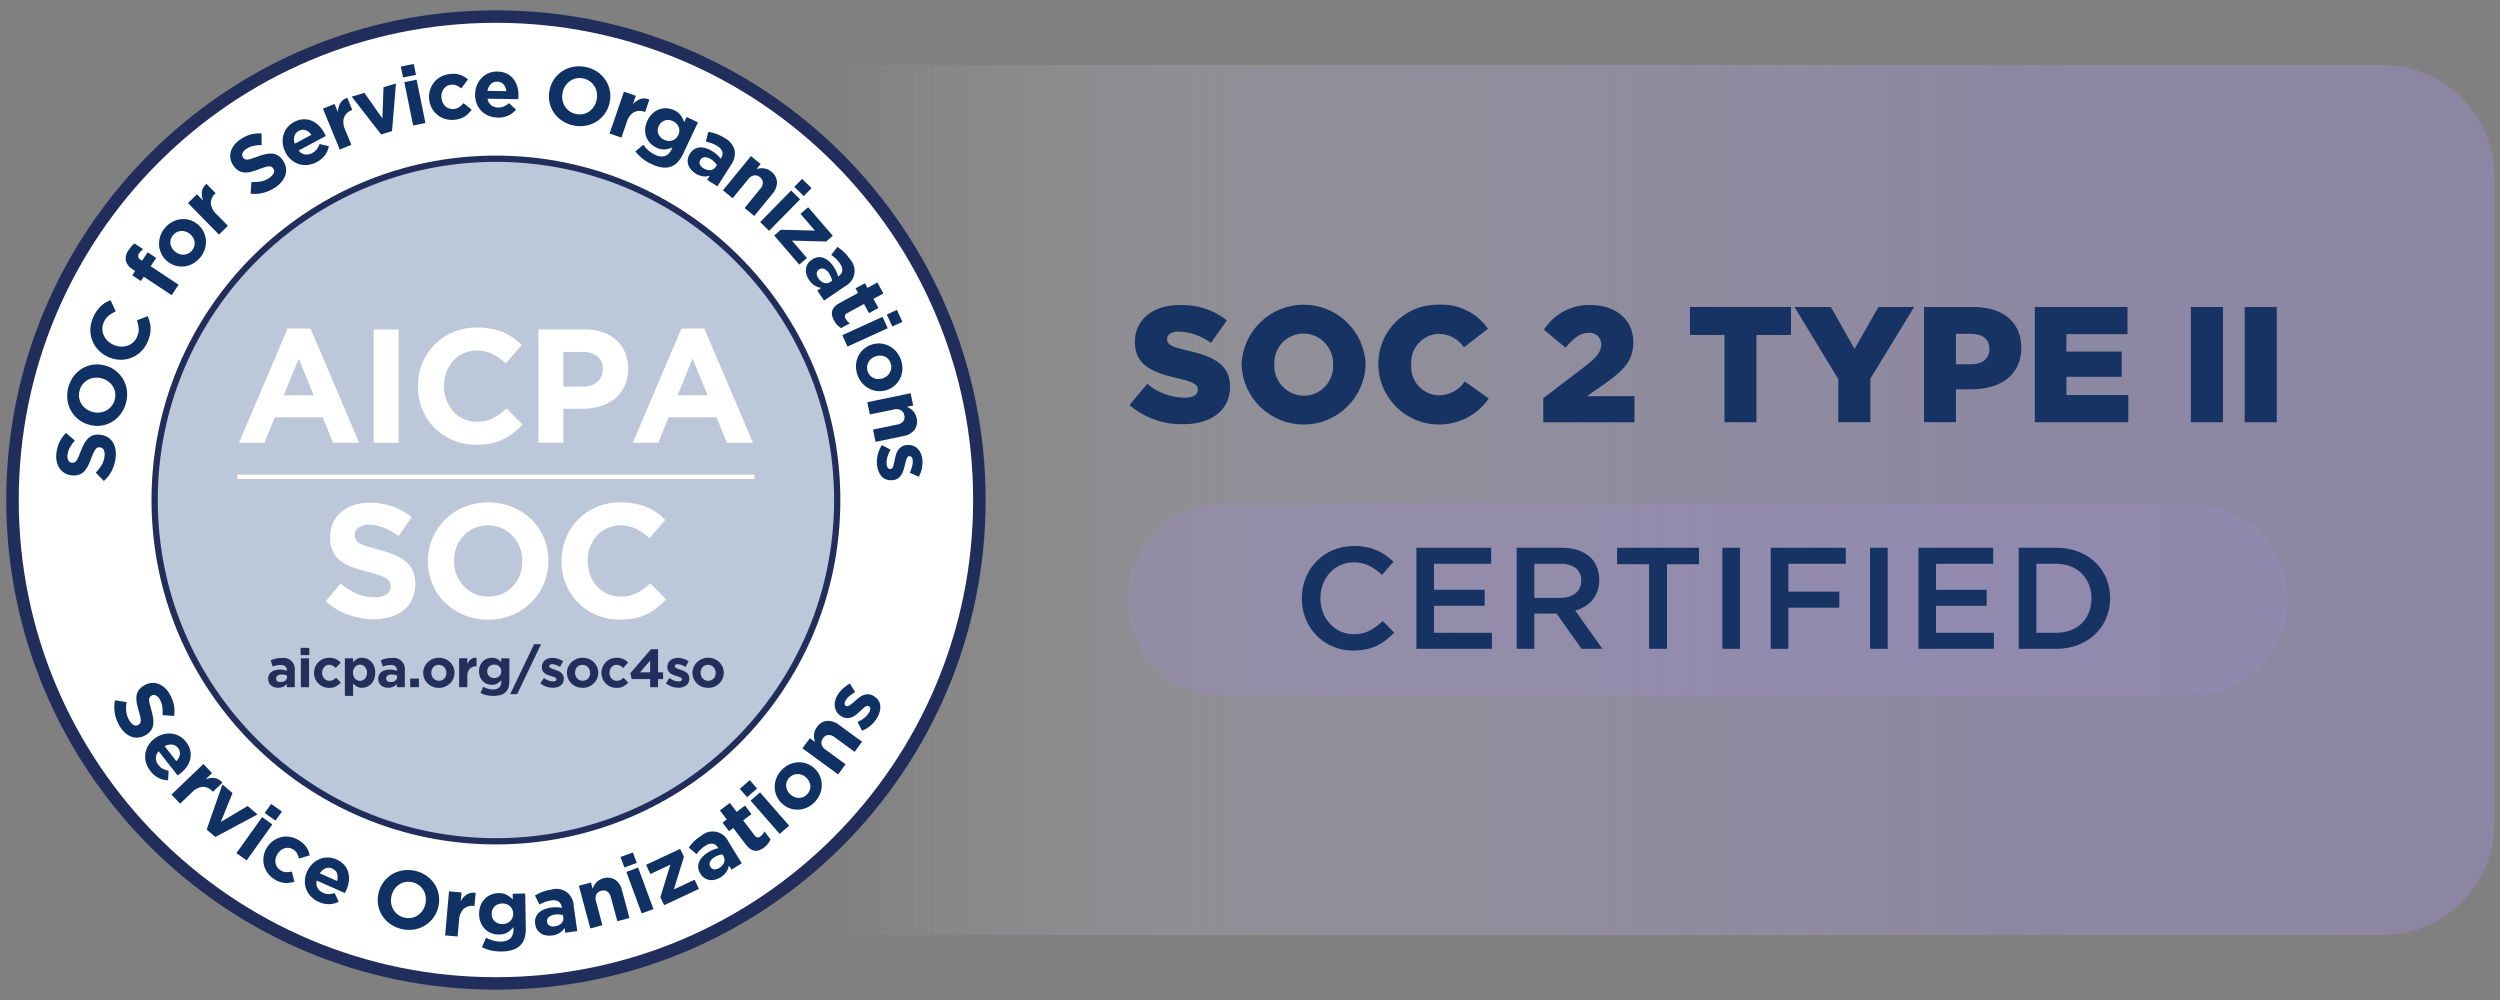 <svg xmlns="http://www.w3.org/2000/svg" width="200" height="80" viewBox="0 0 200 80" fill="none"><rect x="0" y="0" width="200" height="80" fill="#808080" stroke="none"/><path d="M40.809 5.192H190.57C192.957 5.192 195.246 6.14 196.934 7.828C198.622 9.516 199.57 11.805 199.57 14.192V65.808C199.57 68.195 198.622 70.484 196.934 72.171C195.246 73.859 192.957 74.808 190.57 74.808H40.809V5.192Z" fill="url(#paint0_linear_3346_546)"></path><path d="M39.675 78.675C61.035 78.675 78.351 61.36 78.351 40C78.351 18.64 61.035 1.325 39.675 1.325C18.316 1.325 1 18.64 1 40C1 61.36 18.316 78.675 39.675 78.675Z" fill="white" stroke="#212E5B" stroke-miterlimit="10"></path><path d="M39.674 67.304C54.754 67.304 66.978 55.08 66.978 40.001C66.978 24.922 54.754 12.698 39.674 12.698C24.595 12.698 12.371 24.922 12.371 40.001C12.371 55.08 24.595 67.304 39.674 67.304Z" fill="#BDC7DA" stroke="#212E5B" stroke-width="0.5" stroke-miterlimit="10"></path><path d="M8.603 34.967C8.768 35.065 8.908 35.2 9.013 35.36C9.121 35.531 9.195 35.72 9.231 35.919C9.274 36.147 9.281 36.38 9.253 36.61C9.216 36.962 9.117 37.304 8.963 37.622C8.804 37.949 8.582 38.241 8.31 38.481L7.658 37.807C7.842 37.627 8.002 37.425 8.135 37.204C8.261 36.987 8.339 36.745 8.363 36.495C8.391 36.326 8.37 36.152 8.301 35.994C8.274 35.936 8.232 35.886 8.179 35.85C8.126 35.813 8.065 35.791 8.001 35.786L7.988 35.785C7.928 35.777 7.867 35.783 7.81 35.802C7.748 35.828 7.694 35.871 7.654 35.925C7.591 36.009 7.537 36.099 7.493 36.194C7.423 36.343 7.36 36.495 7.305 36.65C7.23 36.858 7.144 37.063 7.046 37.261C6.967 37.427 6.862 37.58 6.736 37.714C6.62 37.834 6.477 37.925 6.319 37.978C6.131 38.037 5.932 38.053 5.737 38.026L5.724 38.024C5.528 38.007 5.338 37.946 5.169 37.847C5.01 37.751 4.873 37.623 4.767 37.471C4.657 37.308 4.579 37.126 4.539 36.934C4.494 36.717 4.484 36.495 4.51 36.275C4.541 35.959 4.625 35.65 4.761 35.363C4.891 35.092 5.066 34.845 5.277 34.631L5.982 35.238C5.831 35.413 5.698 35.604 5.586 35.806C5.487 35.985 5.424 36.181 5.401 36.384C5.373 36.539 5.397 36.699 5.469 36.839C5.496 36.888 5.535 36.93 5.582 36.961C5.629 36.992 5.682 37.011 5.738 37.017L5.752 37.019C5.818 37.028 5.887 37.02 5.95 36.997C6.016 36.967 6.073 36.919 6.114 36.858C6.177 36.767 6.23 36.669 6.272 36.565C6.325 36.44 6.388 36.281 6.462 36.09C6.539 35.884 6.63 35.684 6.735 35.49C6.82 35.331 6.93 35.185 7.06 35.059C7.176 34.948 7.315 34.865 7.468 34.816C7.639 34.767 7.82 34.753 7.997 34.777L8.009 34.778C8.219 34.796 8.421 34.861 8.603 34.967Z" fill="#103164"></path><path d="M9.245 29.65C9.492 29.84 9.699 30.076 9.854 30.346C10.009 30.615 10.11 30.913 10.15 31.221C10.194 31.557 10.171 31.898 10.082 32.224C10 32.551 9.853 32.858 9.65 33.127C9.462 33.376 9.229 33.587 8.962 33.748C8.699 33.905 8.408 34.008 8.105 34.049C7.79 34.093 7.469 34.072 7.162 33.99L7.149 33.986C6.841 33.907 6.551 33.767 6.299 33.572C6.055 33.384 5.85 33.151 5.695 32.885C5.537 32.613 5.435 32.312 5.394 32.001C5.313 31.325 5.491 30.644 5.894 30.095C6.082 29.846 6.316 29.635 6.582 29.474C6.845 29.317 7.136 29.215 7.439 29.173C7.754 29.13 8.075 29.15 8.382 29.233L8.395 29.236C8.703 29.315 8.993 29.456 9.245 29.65ZM8.125 30.264C7.94 30.215 7.747 30.2 7.557 30.221C7.374 30.24 7.197 30.296 7.036 30.384C6.876 30.473 6.734 30.592 6.62 30.736C6.499 30.887 6.413 31.062 6.366 31.249C6.314 31.436 6.302 31.632 6.331 31.823C6.359 32.002 6.423 32.172 6.521 32.324C6.619 32.476 6.745 32.609 6.893 32.715C7.047 32.826 7.221 32.908 7.406 32.955L7.419 32.958C7.604 33.008 7.797 33.023 7.987 33.002C8.355 32.962 8.691 32.778 8.923 32.49C9.045 32.338 9.132 32.162 9.178 31.973C9.229 31.787 9.24 31.593 9.212 31.402C9.185 31.223 9.121 31.051 9.023 30.899C8.925 30.747 8.798 30.614 8.651 30.508C8.497 30.396 8.323 30.314 8.138 30.267L8.125 30.264Z" fill="#103164"></path><path d="M11.981 25.773C12.022 25.933 12.045 26.097 12.049 26.262C12.054 26.437 12.036 26.613 11.998 26.784C11.953 26.983 11.888 27.177 11.804 27.362C11.675 27.66 11.488 27.928 11.252 28.15C11.031 28.36 10.771 28.525 10.486 28.634C10.202 28.741 9.899 28.791 9.595 28.78C9.276 28.77 8.962 28.698 8.671 28.566L8.66 28.561C8.083 28.311 7.627 27.845 7.39 27.263C7.276 26.976 7.22 26.669 7.227 26.36C7.235 26.025 7.311 25.695 7.451 25.391C7.53 25.209 7.626 25.035 7.738 24.872C7.835 24.733 7.945 24.604 8.067 24.487C8.18 24.382 8.303 24.289 8.436 24.21C8.565 24.134 8.7 24.068 8.84 24.014L9.26 24.907C9.054 24.997 8.861 25.114 8.687 25.256C8.521 25.398 8.39 25.576 8.305 25.776C8.228 25.945 8.189 26.128 8.19 26.314C8.19 26.491 8.228 26.666 8.301 26.829C8.375 26.993 8.479 27.142 8.608 27.268C8.744 27.401 8.903 27.508 9.078 27.584L9.09 27.589C9.265 27.668 9.452 27.714 9.643 27.726C9.823 27.738 10.004 27.716 10.176 27.663C10.35 27.608 10.511 27.516 10.646 27.393C10.781 27.271 10.888 27.12 10.96 26.953C11.061 26.744 11.108 26.513 11.099 26.281C11.08 26.057 11.033 25.835 10.957 25.623L11.816 25.296C11.883 25.451 11.938 25.61 11.981 25.773Z" fill="#103164"></path><path d="M11.279 20.081C11.223 20.138 11.172 20.2 11.129 20.267C11.096 20.306 11.073 20.352 11.061 20.402C11.049 20.451 11.048 20.503 11.06 20.553C11.071 20.603 11.094 20.65 11.127 20.689C11.159 20.729 11.201 20.76 11.248 20.781L11.363 20.857L11.812 20.181L12.494 20.633L12.053 21.298L14.287 22.778L13.733 23.615L11.499 22.135L11.269 22.481L10.581 22.025L10.811 21.679L10.624 21.555C10.487 21.481 10.367 21.38 10.27 21.258C10.173 21.136 10.102 20.996 10.061 20.846C10.041 20.699 10.051 20.551 10.089 20.408C10.127 20.265 10.193 20.132 10.282 20.015C10.356 19.901 10.439 19.793 10.529 19.691C10.6 19.613 10.676 19.541 10.759 19.475L11.452 19.935C11.392 19.98 11.334 20.029 11.279 20.081Z" fill="#103164"></path><path d="M16.277 18.513C16.386 18.725 16.453 18.957 16.473 19.194C16.492 19.438 16.465 19.682 16.393 19.915C16.231 20.416 15.886 20.837 15.428 21.095C15.216 21.212 14.984 21.287 14.744 21.315C14.508 21.341 14.269 21.32 14.042 21.255C13.805 21.186 13.585 21.07 13.396 20.912L13.386 20.903C13.194 20.749 13.037 20.556 12.924 20.337C12.815 20.125 12.749 19.893 12.729 19.655C12.709 19.412 12.736 19.167 12.808 18.934C12.886 18.684 13.013 18.451 13.182 18.251C13.345 18.048 13.546 17.88 13.774 17.755C13.985 17.637 14.217 17.563 14.458 17.535C14.694 17.509 14.932 17.529 15.16 17.595C15.397 17.663 15.617 17.78 15.806 17.938L15.816 17.946C16.007 18.101 16.164 18.294 16.277 18.513ZM15.187 18.711C15.089 18.629 14.978 18.566 14.857 18.525C14.741 18.485 14.619 18.469 14.496 18.476C14.373 18.483 14.252 18.515 14.142 18.569C14.025 18.627 13.923 18.709 13.842 18.81C13.756 18.911 13.692 19.029 13.655 19.156C13.623 19.271 13.616 19.392 13.634 19.51C13.652 19.629 13.693 19.743 13.755 19.845C13.821 19.954 13.905 20.05 14.004 20.131L14.014 20.139C14.112 20.22 14.224 20.283 14.344 20.324C14.578 20.404 14.835 20.39 15.058 20.283C15.175 20.225 15.278 20.142 15.36 20.04C15.446 19.939 15.509 19.821 15.546 19.693C15.578 19.578 15.585 19.457 15.568 19.34C15.55 19.221 15.508 19.107 15.446 19.005C15.38 18.896 15.296 18.799 15.197 18.719L15.187 18.711Z" fill="#103164"></path><path d="M17.211 15.489C17.102 15.586 17.014 15.704 16.954 15.837C16.894 15.969 16.862 16.113 16.861 16.259C16.896 16.598 17.06 16.911 17.318 17.133L18.233 18.066L17.518 18.769L15.039 16.245L15.754 15.542L16.254 16.05C16.16 15.828 16.122 15.585 16.144 15.345C16.182 15.092 16.314 14.863 16.514 14.704L17.249 15.453L17.211 15.489Z" fill="#103164"></path><path d="M22.872 13.384C22.907 13.573 22.899 13.767 22.848 13.951C22.792 14.145 22.699 14.327 22.574 14.485C22.431 14.668 22.261 14.828 22.07 14.96C21.782 15.164 21.46 15.316 21.12 15.411C20.77 15.508 20.404 15.536 20.044 15.49L20.117 14.556C20.374 14.575 20.632 14.56 20.884 14.514C21.131 14.465 21.364 14.364 21.567 14.216C21.713 14.125 21.829 13.993 21.902 13.837C21.927 13.779 21.937 13.714 21.929 13.65C21.922 13.587 21.898 13.526 21.859 13.475L21.852 13.464C21.818 13.415 21.773 13.373 21.721 13.343C21.66 13.313 21.592 13.301 21.525 13.307C21.421 13.315 21.317 13.334 21.217 13.364C21.059 13.41 20.903 13.464 20.751 13.525C20.545 13.607 20.335 13.678 20.122 13.736C19.945 13.786 19.761 13.809 19.577 13.803C19.41 13.795 19.247 13.748 19.102 13.665C18.934 13.563 18.79 13.425 18.681 13.26L18.674 13.249C18.557 13.091 18.478 12.909 18.44 12.716C18.406 12.533 18.412 12.346 18.456 12.166C18.505 11.976 18.59 11.797 18.707 11.64C18.84 11.463 19 11.308 19.182 11.182C19.44 10.996 19.727 10.855 20.032 10.766C20.321 10.685 20.622 10.652 20.922 10.669L20.934 11.599C20.702 11.601 20.472 11.628 20.246 11.678C20.047 11.722 19.858 11.805 19.691 11.922C19.556 12.004 19.451 12.127 19.394 12.274C19.375 12.327 19.369 12.384 19.377 12.44C19.385 12.495 19.406 12.548 19.439 12.594L19.447 12.605C19.484 12.661 19.535 12.707 19.594 12.739C19.661 12.769 19.734 12.78 19.807 12.77C19.917 12.757 20.026 12.732 20.13 12.694C20.26 12.651 20.42 12.594 20.613 12.522C20.818 12.444 21.029 12.38 21.243 12.33C21.419 12.289 21.601 12.274 21.782 12.289C21.941 12.302 22.095 12.351 22.233 12.434C22.384 12.529 22.513 12.655 22.613 12.803L22.62 12.814C22.745 12.983 22.831 13.178 22.872 13.384Z" fill="#103164"></path><path d="M26.009 10.767C26.024 10.799 26.041 10.837 26.059 10.882L23.889 12.044C24.015 12.207 24.196 12.319 24.398 12.359C24.599 12.388 24.803 12.348 24.979 12.247C25.115 12.176 25.236 12.078 25.334 11.959C25.434 11.827 25.511 11.679 25.564 11.522L26.31 11.699C26.261 11.957 26.157 12.2 26.003 12.413C25.83 12.644 25.605 12.832 25.347 12.963C25.126 13.083 24.885 13.162 24.636 13.194C24.403 13.224 24.166 13.205 23.94 13.139C23.716 13.073 23.508 12.962 23.328 12.813C23.133 12.649 22.972 12.449 22.855 12.223L22.849 12.211C22.733 11.998 22.657 11.764 22.625 11.523C22.595 11.293 22.608 11.059 22.666 10.835C22.724 10.606 22.831 10.392 22.979 10.207C23.126 10.023 23.311 9.871 23.521 9.763C23.751 9.632 24.008 9.557 24.271 9.541C24.502 9.531 24.733 9.572 24.946 9.663C25.16 9.754 25.353 9.887 25.515 10.054C25.686 10.228 25.832 10.427 25.946 10.643L25.953 10.654C25.976 10.697 25.994 10.734 26.009 10.767ZM24.448 10.416C24.358 10.386 24.263 10.375 24.168 10.385C24.074 10.395 23.983 10.425 23.901 10.473C23.816 10.514 23.74 10.573 23.679 10.646C23.618 10.719 23.573 10.803 23.547 10.895C23.498 11.094 23.51 11.304 23.581 11.497L24.914 10.784C24.8 10.616 24.637 10.487 24.448 10.416Z" fill="#103164"></path><path d="M28.132 8.813C27.995 8.862 27.869 8.938 27.763 9.038C27.657 9.138 27.574 9.26 27.518 9.394C27.422 9.721 27.456 10.072 27.611 10.376L28.107 11.585L27.179 11.966L25.836 8.693L26.764 8.312L27.035 8.972C27.031 8.73 27.088 8.491 27.199 8.276C27.329 8.057 27.538 7.895 27.783 7.823L28.182 8.793L28.132 8.813Z" fill="#103164"></path><path d="M31.361 10.492L30.488 10.751L28.137 7.732L29.155 7.429L30.59 9.475L30.68 6.976L31.679 6.678L31.361 10.492Z" fill="#103164"></path><path d="M32.244 6.197L32.066 5.324L33.101 5.114L33.278 5.987L32.244 6.197ZM33.051 10.04L32.347 6.573L33.33 6.374L34.034 9.841L33.051 10.04Z" fill="#103164"></path><path d="M37.205 9.304C36.955 9.465 36.669 9.561 36.373 9.582C36.123 9.614 35.868 9.593 35.626 9.522C35.399 9.458 35.188 9.349 35.004 9.202C34.82 9.055 34.667 8.873 34.554 8.666C34.436 8.453 34.361 8.219 34.335 7.977L34.333 7.964C34.304 7.721 34.324 7.475 34.389 7.24C34.453 7.012 34.559 6.799 34.703 6.612C34.849 6.425 35.031 6.268 35.238 6.152C35.462 6.027 35.71 5.948 35.965 5.922C36.248 5.88 36.536 5.901 36.809 5.985C37.041 6.064 37.254 6.189 37.437 6.351L36.902 7.076C36.786 6.979 36.657 6.897 36.519 6.835C36.373 6.777 36.213 6.758 36.058 6.782C35.938 6.794 35.824 6.833 35.722 6.897C35.625 6.959 35.542 7.04 35.477 7.134C35.41 7.233 35.361 7.343 35.335 7.46C35.307 7.583 35.3 7.711 35.315 7.837L35.317 7.85C35.331 7.98 35.367 8.106 35.423 8.223C35.475 8.333 35.549 8.43 35.639 8.511C35.728 8.589 35.832 8.649 35.945 8.685C36.066 8.723 36.194 8.734 36.32 8.718C36.472 8.704 36.619 8.652 36.745 8.566C36.871 8.476 36.984 8.37 37.084 8.252L37.735 8.775C37.589 8.979 37.41 9.158 37.205 9.304Z" fill="#103164"></path><path d="M41.473 7.811C41.471 7.846 41.467 7.888 41.461 7.936L38.999 7.896C39.03 8.1 39.133 8.286 39.291 8.419C39.452 8.542 39.65 8.607 39.853 8.603C40.007 8.608 40.16 8.581 40.303 8.524C40.455 8.457 40.595 8.366 40.717 8.254L41.282 8.771C41.115 8.973 40.905 9.136 40.667 9.246C40.403 9.364 40.115 9.419 39.827 9.408C39.575 9.406 39.327 9.357 39.093 9.264C38.875 9.177 38.677 9.046 38.512 8.878C38.348 8.711 38.22 8.513 38.135 8.295C38.044 8.057 38.001 7.804 38.009 7.55V7.537C38.011 7.293 38.059 7.052 38.149 6.826C38.234 6.61 38.359 6.413 38.518 6.244C38.681 6.073 38.878 5.938 39.097 5.849C39.316 5.759 39.551 5.717 39.788 5.724C40.051 5.722 40.312 5.78 40.55 5.895C40.757 5.998 40.938 6.146 41.081 6.329C41.223 6.513 41.327 6.723 41.387 6.948C41.452 7.184 41.483 7.428 41.479 7.672V7.685C41.477 7.734 41.475 7.776 41.473 7.811ZM40.279 6.745C40.215 6.675 40.138 6.619 40.05 6.582C39.963 6.545 39.869 6.527 39.774 6.529C39.679 6.524 39.585 6.538 39.496 6.572C39.407 6.606 39.327 6.658 39.26 6.725C39.119 6.876 39.028 7.065 38.996 7.269L40.508 7.293C40.49 7.091 40.41 6.9 40.279 6.745Z" fill="#103164"></path><path d="M48.406 9.064C48.23 9.321 48.005 9.54 47.744 9.709C47.483 9.879 47.191 9.995 46.886 10.051C46.553 10.113 46.211 10.108 45.881 10.037C45.55 9.972 45.235 9.842 44.956 9.653C44.697 9.479 44.474 9.257 44.299 8.999C44.128 8.745 44.011 8.46 43.953 8.16C43.893 7.847 43.896 7.526 43.963 7.215L43.966 7.202C44.028 6.889 44.153 6.593 44.334 6.331C44.51 6.075 44.735 5.855 44.996 5.686C45.257 5.517 45.548 5.4 45.854 5.344C46.187 5.282 46.529 5.287 46.859 5.359C47.19 5.424 47.505 5.554 47.784 5.742C48.043 5.917 48.266 6.139 48.441 6.396C48.611 6.65 48.729 6.936 48.787 7.236C48.847 7.548 48.843 7.869 48.777 8.181L48.774 8.194C48.712 8.506 48.587 8.802 48.406 9.064ZM47.734 7.979C47.774 7.791 47.778 7.598 47.747 7.409C47.718 7.228 47.653 7.054 47.556 6.898C47.459 6.742 47.332 6.607 47.182 6.501C47.026 6.389 46.846 6.311 46.657 6.274C46.468 6.233 46.272 6.231 46.082 6.27C45.905 6.307 45.738 6.381 45.592 6.486C45.445 6.593 45.319 6.725 45.221 6.878C45.118 7.038 45.046 7.216 45.009 7.403L45.006 7.416C44.966 7.604 44.962 7.797 44.993 7.987C45.053 8.351 45.254 8.677 45.553 8.894C45.712 9.007 45.892 9.084 46.083 9.121C46.271 9.162 46.466 9.163 46.655 9.124C46.833 9.088 47 9.015 47.147 8.91C47.294 8.803 47.42 8.67 47.518 8.517C47.622 8.357 47.694 8.179 47.731 7.992L47.734 7.979Z" fill="#103164"></path><path d="M51.562 8.942C51.426 8.887 51.282 8.862 51.136 8.867C50.99 8.872 50.847 8.908 50.717 8.973C50.429 9.155 50.222 9.441 50.139 9.772L49.714 11.008L48.766 10.682L49.915 7.336L50.863 7.662L50.632 8.336C50.789 8.153 50.989 8.01 51.214 7.922C51.457 7.843 51.72 7.859 51.952 7.966L51.611 8.959L51.562 8.942Z" fill="#103164"></path><path d="M54.196 12.987C54.037 13.156 53.837 13.282 53.616 13.352C53.389 13.418 53.15 13.43 52.917 13.388C52.63 13.336 52.352 13.244 52.09 13.115C51.836 12.997 51.597 12.849 51.378 12.675C51.173 12.511 50.99 12.323 50.832 12.115L51.463 11.58C51.582 11.745 51.717 11.896 51.866 12.033C52.028 12.175 52.21 12.293 52.406 12.382C52.647 12.52 52.932 12.557 53.2 12.485C53.321 12.435 53.43 12.361 53.521 12.267C53.612 12.173 53.684 12.062 53.73 11.94L53.804 11.784C53.608 11.879 53.398 11.938 53.182 11.959C52.95 11.969 52.72 11.919 52.514 11.812C52.33 11.726 52.163 11.607 52.022 11.461C51.884 11.316 51.776 11.145 51.705 10.958C51.632 10.761 51.601 10.551 51.612 10.341C51.627 10.101 51.689 9.866 51.795 9.651L51.801 9.638C51.899 9.419 52.042 9.221 52.22 9.059C52.376 8.917 52.558 8.808 52.757 8.739C52.946 8.674 53.147 8.648 53.347 8.663C53.547 8.677 53.743 8.729 53.925 8.814C54.14 8.906 54.328 9.052 54.469 9.238C54.584 9.404 54.673 9.586 54.732 9.778L54.93 9.36L55.837 9.787L54.671 12.266C54.553 12.531 54.393 12.774 54.196 12.987ZM54.267 10.799C54.316 10.697 54.344 10.586 54.348 10.472C54.351 10.366 54.333 10.259 54.295 10.159C54.255 10.059 54.194 9.967 54.118 9.89C54.036 9.807 53.939 9.739 53.833 9.691C53.729 9.64 53.616 9.609 53.5 9.599C53.393 9.591 53.286 9.604 53.184 9.636C53.082 9.67 52.988 9.724 52.908 9.795C52.823 9.87 52.755 9.963 52.708 10.066L52.703 10.077C52.651 10.176 52.622 10.284 52.616 10.395C52.611 10.505 52.629 10.616 52.671 10.719C52.758 10.928 52.923 11.094 53.131 11.183C53.236 11.234 53.35 11.266 53.467 11.276C53.575 11.286 53.683 11.273 53.786 11.24C53.888 11.207 53.981 11.153 54.062 11.082C54.146 11.006 54.214 10.914 54.262 10.811L54.267 10.799Z" fill="#103164"></path><path d="M56.572 14.389L56.777 14.066C56.598 14.115 56.412 14.128 56.228 14.105C56.015 14.072 55.812 13.993 55.633 13.872C55.498 13.787 55.376 13.682 55.272 13.56C55.176 13.448 55.103 13.319 55.057 13.178C55.014 13.04 55.001 12.895 55.02 12.751C55.042 12.593 55.1 12.441 55.188 12.307L55.195 12.296C55.284 12.148 55.407 12.022 55.553 11.929C55.685 11.849 55.835 11.802 55.989 11.791C56.155 11.782 56.321 11.804 56.479 11.856C56.664 11.917 56.84 12.001 57.004 12.107C57.138 12.19 57.264 12.286 57.38 12.394C57.479 12.487 57.571 12.587 57.656 12.693L57.688 12.643C57.741 12.571 57.777 12.487 57.794 12.399C57.811 12.311 57.807 12.22 57.785 12.134C57.712 11.944 57.573 11.787 57.393 11.69C57.25 11.596 57.096 11.518 56.935 11.458C56.782 11.404 56.626 11.361 56.467 11.328L56.665 10.547C56.876 10.581 57.084 10.633 57.287 10.7C57.529 10.787 57.761 10.902 57.976 11.043C58.17 11.143 58.341 11.282 58.478 11.452C58.616 11.621 58.716 11.817 58.774 12.027C58.832 12.433 58.731 12.845 58.491 13.176L57.39 14.909L56.572 14.389ZM57.352 13.196C57.295 13.11 57.229 13.03 57.156 12.958C57.073 12.876 56.981 12.803 56.882 12.742C56.737 12.638 56.565 12.58 56.386 12.575C56.315 12.576 56.245 12.596 56.184 12.632C56.122 12.669 56.071 12.721 56.036 12.783L56.029 12.794C55.994 12.844 55.971 12.902 55.964 12.963C55.957 13.024 55.965 13.085 55.987 13.143C56.042 13.272 56.139 13.38 56.261 13.45C56.429 13.568 56.631 13.625 56.836 13.611C56.922 13.603 57.005 13.575 57.078 13.529C57.151 13.483 57.212 13.421 57.257 13.347L57.352 13.196Z" fill="#103164"></path><path d="M59.567 16.642L60.813 15.118C60.946 14.978 61.024 14.795 61.031 14.602C61.026 14.518 61.003 14.437 60.962 14.364C60.922 14.29 60.866 14.227 60.798 14.178C60.735 14.121 60.66 14.078 60.579 14.052C60.498 14.026 60.413 14.018 60.328 14.028C60.138 14.067 59.97 14.178 59.858 14.336L58.612 15.86L57.836 15.226L60.075 12.487L60.852 13.122L60.531 13.514C60.624 13.491 60.718 13.475 60.813 13.465C60.911 13.455 61.008 13.456 61.105 13.468C61.207 13.48 61.306 13.506 61.4 13.545C61.507 13.591 61.606 13.652 61.695 13.727C61.829 13.823 61.94 13.947 62.021 14.091C62.101 14.235 62.149 14.395 62.161 14.56C62.162 14.909 62.031 15.246 61.794 15.504L60.345 17.277L59.567 16.642Z" fill="#103164"></path><path d="M60.812 17.765L63.291 15.241L64.007 15.944L61.527 18.468L60.812 17.765ZM63.545 14.945L64.17 14.309L64.923 15.049L64.299 15.685L63.545 14.945Z" fill="#103164"></path><path d="M61.934 18.84L62.469 18.379L65.192 18.447L64.038 17.106L64.653 16.577L66.622 18.862L66.087 19.323L63.358 19.25L64.556 20.641L63.94 21.17L61.934 18.84Z" fill="#103164"></path><path d="M65.379 23.244L65.696 23.028C65.512 23.003 65.336 22.941 65.177 22.846C64.994 22.732 64.839 22.578 64.723 22.396C64.632 22.265 64.562 22.12 64.515 21.967C64.471 21.826 64.456 21.678 64.47 21.531C64.485 21.387 64.531 21.249 64.605 21.125C64.688 20.987 64.801 20.871 64.935 20.784L64.947 20.776C65.087 20.675 65.249 20.608 65.42 20.581C65.573 20.56 65.729 20.576 65.874 20.627C66.031 20.685 66.175 20.771 66.299 20.882C66.445 21.011 66.573 21.158 66.681 21.32C66.772 21.45 66.849 21.588 66.913 21.733C66.967 21.858 67.012 21.986 67.047 22.117L67.096 22.084C67.174 22.038 67.24 21.976 67.29 21.902C67.341 21.828 67.374 21.743 67.387 21.654C67.395 21.451 67.331 21.252 67.204 21.092C67.11 20.949 67 20.817 66.876 20.697C66.757 20.587 66.63 20.485 66.496 20.392L66.989 19.754C67.169 19.869 67.34 19.998 67.499 20.141C67.688 20.317 67.855 20.514 67.996 20.73C68.141 20.885 68.248 21.072 68.309 21.276C68.37 21.479 68.383 21.694 68.347 21.904C68.311 22.113 68.226 22.312 68.1 22.483C67.975 22.654 67.811 22.794 67.621 22.892L65.924 24.046L65.379 23.244ZM66.569 22.458C66.55 22.357 66.522 22.257 66.483 22.162C66.439 22.053 66.384 21.95 66.318 21.855C66.226 21.702 66.091 21.58 65.929 21.505C65.863 21.478 65.791 21.468 65.72 21.477C65.649 21.486 65.582 21.513 65.525 21.556L65.514 21.563C65.462 21.596 65.418 21.64 65.387 21.693C65.356 21.746 65.339 21.806 65.337 21.867C65.337 22.008 65.383 22.145 65.467 22.258C65.574 22.433 65.737 22.565 65.93 22.633C66.012 22.66 66.099 22.668 66.185 22.655C66.27 22.642 66.351 22.609 66.421 22.559L66.569 22.458Z" fill="#103164"></path><path d="M66.987 26.011C66.884 25.904 66.796 25.782 66.727 25.65C66.658 25.526 66.605 25.395 66.57 25.258C66.539 25.137 66.539 25.011 66.569 24.89C66.604 24.763 66.668 24.646 66.756 24.548C66.874 24.421 67.014 24.316 67.169 24.238L68.642 23.438L68.441 23.066L69.194 22.657L69.396 23.028L70.191 22.596L70.669 23.477L69.875 23.909L70.272 24.64L69.518 25.05L69.121 24.319L67.793 25.041C67.75 25.055 67.71 25.08 67.678 25.112C67.646 25.145 67.622 25.184 67.607 25.227C67.593 25.271 67.589 25.317 67.596 25.362C67.602 25.408 67.619 25.451 67.646 25.488C67.728 25.641 67.847 25.77 67.992 25.864L67.284 26.248C67.176 26.182 67.076 26.102 66.987 26.011Z" fill="#103164"></path><path d="M67.383 26.815L70.601 25.345L71.017 26.258L67.799 27.727L67.383 26.815ZM70.943 25.16L71.754 24.79L72.192 25.75L71.382 26.12L70.943 25.16Z" fill="#103164"></path><path d="M70.237 31.291C69.999 31.274 69.767 31.209 69.554 31.102C69.336 30.992 69.141 30.841 68.981 30.658C68.808 30.46 68.676 30.231 68.593 29.982C68.506 29.737 68.467 29.478 68.478 29.218C68.49 28.977 68.548 28.739 68.649 28.52C68.75 28.305 68.892 28.113 69.067 27.953C69.249 27.787 69.463 27.66 69.696 27.581L69.709 27.577C69.941 27.495 70.188 27.462 70.434 27.48C70.672 27.498 70.904 27.562 71.117 27.669C71.335 27.78 71.529 27.93 71.689 28.114C72.032 28.514 72.211 29.027 72.192 29.553C72.181 29.795 72.123 30.032 72.022 30.251C71.921 30.466 71.778 30.659 71.603 30.819C71.421 30.985 71.207 31.112 70.974 31.19L70.961 31.194C70.729 31.276 70.483 31.31 70.237 31.291ZM70.638 30.259C70.758 30.218 70.87 30.155 70.968 30.075C71.159 29.916 71.28 29.689 71.305 29.441C71.316 29.312 71.3 29.182 71.256 29.06C71.215 28.934 71.148 28.818 71.058 28.72C70.977 28.633 70.878 28.563 70.768 28.517C70.657 28.47 70.538 28.446 70.418 28.446C70.291 28.445 70.165 28.466 70.045 28.508L70.033 28.513C69.913 28.553 69.8 28.616 69.702 28.697C69.512 28.855 69.391 29.081 69.365 29.327C69.353 29.457 69.369 29.589 69.414 29.711C69.455 29.838 69.523 29.954 69.612 30.052C69.694 30.139 69.793 30.208 69.902 30.255C70.013 30.301 70.132 30.325 70.252 30.326C70.379 30.327 70.505 30.305 70.625 30.263L70.638 30.259Z" fill="#103164"></path><path d="M69.841 34.366L71.769 33.967C71.96 33.941 72.135 33.847 72.262 33.703C72.31 33.635 72.343 33.557 72.358 33.474C72.373 33.392 72.369 33.307 72.348 33.227C72.335 33.142 72.304 33.062 72.257 32.991C72.211 32.92 72.149 32.859 72.077 32.814C71.905 32.725 71.704 32.705 71.518 32.758L69.59 33.157L69.387 32.175L72.85 31.457L73.055 32.44L72.559 32.542C72.646 32.584 72.729 32.631 72.808 32.683C72.89 32.736 72.966 32.799 73.034 32.869C73.105 32.942 73.165 33.025 73.214 33.115C73.268 33.217 73.307 33.327 73.329 33.441C73.372 33.6 73.38 33.767 73.352 33.929C73.324 34.092 73.261 34.246 73.167 34.381C72.947 34.654 72.632 34.833 72.286 34.884L70.044 35.348L69.841 34.366Z" fill="#103164"></path><path d="M70.9 38.357C70.755 38.304 70.626 38.218 70.522 38.104C70.415 37.983 70.331 37.844 70.275 37.692C70.212 37.524 70.173 37.348 70.158 37.17C70.135 36.909 70.154 36.647 70.214 36.392C70.28 36.114 70.393 35.849 70.549 35.609L71.247 35.975C71.132 36.163 71.043 36.367 70.984 36.579C70.934 36.757 70.915 36.941 70.928 37.125C70.931 37.237 70.966 37.345 71.031 37.437C71.054 37.467 71.085 37.49 71.12 37.505C71.154 37.519 71.192 37.525 71.23 37.521L71.244 37.52C71.27 37.517 71.295 37.51 71.318 37.498C71.341 37.485 71.361 37.468 71.377 37.448C71.416 37.397 71.445 37.339 71.463 37.277C71.485 37.207 71.505 37.126 71.524 37.036C71.542 36.946 71.562 36.851 71.584 36.752C71.608 36.623 71.639 36.495 71.677 36.369C71.715 36.243 71.771 36.123 71.843 36.013C71.915 35.903 72.009 35.81 72.119 35.738C72.247 35.658 72.393 35.612 72.543 35.603L72.557 35.601C72.715 35.583 72.874 35.6 73.023 35.653C73.173 35.705 73.309 35.79 73.421 35.903C73.53 36.014 73.616 36.145 73.675 36.29C73.74 36.448 73.779 36.616 73.793 36.786C73.814 37.017 73.799 37.25 73.749 37.476C73.7 37.707 73.619 37.93 73.508 38.138L72.783 37.821C72.863 37.649 72.927 37.47 72.975 37.286C73.016 37.14 73.032 36.989 73.023 36.838C73.021 36.74 72.988 36.646 72.928 36.568C72.906 36.541 72.878 36.521 72.847 36.507C72.815 36.494 72.78 36.489 72.746 36.492L72.733 36.493C72.709 36.496 72.685 36.503 72.664 36.516C72.642 36.528 72.624 36.544 72.61 36.564C72.572 36.616 72.542 36.672 72.519 36.732C72.49 36.809 72.466 36.888 72.445 36.968C72.422 37.056 72.4 37.149 72.379 37.249C72.35 37.375 72.315 37.504 72.272 37.636C72.231 37.763 72.175 37.884 72.103 37.997C72.033 38.105 71.943 38.199 71.838 38.273C71.717 38.354 71.577 38.401 71.432 38.41L71.42 38.411C71.245 38.432 71.067 38.414 70.9 38.357Z" fill="#103164"></path><path d="M11.077 59.006C10.887 59.027 10.694 59.004 10.514 58.938C10.325 58.867 10.151 58.76 10.002 58.624C9.832 58.467 9.685 58.285 9.568 58.085C9.387 57.782 9.26 57.449 9.192 57.103C9.122 56.746 9.124 56.379 9.196 56.023L10.122 56.169C10.083 56.423 10.077 56.682 10.104 56.938C10.134 57.187 10.218 57.427 10.349 57.641C10.428 57.793 10.55 57.919 10.7 58.004C10.757 58.034 10.82 58.048 10.884 58.045C10.948 58.043 11.011 58.023 11.065 57.989L11.076 57.983C11.129 57.953 11.173 57.911 11.207 57.861C11.242 57.803 11.259 57.736 11.258 57.669C11.258 57.564 11.247 57.46 11.225 57.358C11.192 57.196 11.15 57.037 11.101 56.88C11.035 56.669 10.981 56.454 10.939 56.236C10.903 56.056 10.895 55.871 10.915 55.688C10.935 55.523 10.995 55.364 11.088 55.226C11.204 55.066 11.353 54.933 11.525 54.838L11.536 54.831C11.703 54.727 11.891 54.662 12.086 54.639C12.271 54.619 12.457 54.639 12.633 54.697C12.819 54.76 12.991 54.859 13.138 54.988C13.305 55.134 13.446 55.306 13.558 55.497C13.724 55.768 13.842 56.066 13.907 56.377C13.966 56.672 13.976 56.974 13.935 57.272L13.007 57.212C13.022 56.981 13.014 56.749 12.982 56.52C12.953 56.318 12.885 56.123 12.781 55.947C12.71 55.807 12.595 55.693 12.453 55.624C12.402 55.601 12.345 55.591 12.289 55.595C12.233 55.598 12.179 55.615 12.13 55.645L12.119 55.65C12.061 55.684 12.011 55.731 11.974 55.788C11.939 55.852 11.923 55.924 11.927 55.997C11.931 56.108 11.948 56.219 11.977 56.326C12.01 56.458 12.055 56.623 12.111 56.82C12.174 57.031 12.221 57.246 12.254 57.464C12.282 57.642 12.282 57.824 12.254 58.003C12.228 58.161 12.167 58.312 12.074 58.442C11.967 58.585 11.832 58.704 11.676 58.792L11.665 58.799C11.487 58.91 11.286 58.981 11.077 59.006Z" fill="#103164"></path><path d="M14.311 61.966C14.282 61.987 14.247 62.009 14.206 62.035L12.691 60.096C12.551 60.248 12.472 60.445 12.467 60.652C12.473 60.854 12.547 61.048 12.677 61.203C12.77 61.326 12.887 61.429 13.021 61.504C13.168 61.581 13.327 61.632 13.491 61.657L13.444 62.422C13.182 62.419 12.924 62.357 12.688 62.242C12.431 62.11 12.207 61.921 12.034 61.689C11.878 61.492 11.759 61.268 11.686 61.028C11.616 60.803 11.594 60.567 11.62 60.333C11.648 60.101 11.722 59.876 11.838 59.673C11.965 59.453 12.135 59.261 12.338 59.107L12.348 59.099C12.539 58.948 12.756 58.834 12.989 58.762C13.21 58.692 13.442 58.666 13.673 58.684C13.909 58.703 14.138 58.772 14.345 58.885C14.553 58.999 14.733 59.155 14.876 59.344C15.044 59.548 15.162 59.788 15.222 60.045C15.272 60.271 15.27 60.505 15.218 60.731C15.164 60.957 15.066 61.17 14.929 61.359C14.786 61.557 14.616 61.734 14.422 61.884L14.412 61.892C14.374 61.921 14.34 61.947 14.311 61.966ZM14.39 60.368C14.405 60.275 14.399 60.179 14.374 60.087C14.348 59.996 14.303 59.911 14.241 59.839C14.186 59.762 14.115 59.697 14.033 59.65C13.951 59.602 13.86 59.573 13.765 59.563C13.56 59.548 13.355 59.596 13.177 59.7L14.107 60.891C14.253 60.75 14.352 60.568 14.39 60.368Z" fill="#103164"></path><path d="M16.998 63.303C16.902 63.193 16.785 63.104 16.653 63.042C16.521 62.98 16.378 62.947 16.232 62.944C15.893 62.975 15.578 63.134 15.352 63.389L14.409 64.293L13.715 63.569L16.27 61.122L16.963 61.846L16.449 62.339C16.673 62.248 16.915 62.214 17.156 62.238C17.408 62.279 17.635 62.414 17.792 62.616L17.034 63.341L16.998 63.303Z" fill="#103164"></path><path d="M17.227 66.957L16.535 66.366L17.794 62.752L18.602 63.443L17.663 65.758L19.811 64.477L20.602 65.156L17.227 66.957Z" fill="#103164"></path><path d="M18.914 68.249L20.971 65.37L21.787 65.953L19.73 68.832L18.914 68.249ZM21.175 65.038L21.693 64.313L22.553 64.926L22.035 65.652L21.175 65.038Z" fill="#103164"></path><path d="M22.81 70.639C22.514 70.616 22.229 70.52 21.98 70.358C21.761 70.231 21.571 70.06 21.421 69.857C21.28 69.668 21.177 69.454 21.12 69.225C21.063 68.997 21.051 68.759 21.086 68.526C21.121 68.286 21.203 68.054 21.329 67.846L21.336 67.834C21.582 67.416 21.98 67.111 22.448 66.982C22.677 66.921 22.917 66.907 23.152 66.94C23.406 66.976 23.651 67.063 23.87 67.197C24.121 67.334 24.337 67.525 24.505 67.757C24.64 67.96 24.734 68.188 24.782 68.428L23.917 68.683C23.884 68.534 23.831 68.392 23.758 68.258C23.677 68.123 23.561 68.012 23.423 67.937C23.321 67.875 23.206 67.837 23.087 67.825C22.972 67.816 22.857 67.83 22.748 67.866C22.634 67.904 22.529 67.962 22.438 68.039C22.34 68.121 22.258 68.219 22.194 68.328L22.187 68.339C22.12 68.451 22.072 68.573 22.046 68.7C22.021 68.819 22.02 68.941 22.043 69.06C22.067 69.18 22.117 69.294 22.189 69.394C22.261 69.493 22.354 69.576 22.461 69.637C22.59 69.718 22.738 69.765 22.89 69.774C23.045 69.778 23.2 69.762 23.351 69.728L23.553 70.538C23.313 70.613 23.062 70.647 22.81 70.639Z" fill="#103164"></path><path d="M27.648 71.333C27.632 71.364 27.612 71.4 27.588 71.443L25.339 70.442C25.287 70.642 25.309 70.853 25.403 71.038C25.503 71.214 25.66 71.351 25.848 71.427C25.987 71.492 26.139 71.527 26.292 71.531C26.458 71.529 26.622 71.499 26.779 71.444L27.097 72.141C26.864 72.261 26.607 72.329 26.345 72.338C26.056 72.343 25.77 72.281 25.508 72.157C25.277 72.057 25.068 71.915 24.89 71.738C24.723 71.572 24.592 71.374 24.506 71.155C24.421 70.937 24.38 70.704 24.387 70.47C24.396 70.216 24.456 69.967 24.562 69.736L24.568 69.724C24.665 69.501 24.803 69.298 24.975 69.124C25.138 68.96 25.33 68.827 25.542 68.734C25.752 68.644 25.978 68.597 26.207 68.596C26.451 68.596 26.693 68.65 26.914 68.752C27.158 68.853 27.375 69.009 27.55 69.207C27.699 69.384 27.808 69.591 27.868 69.815C27.926 70.04 27.94 70.275 27.908 70.505C27.875 70.748 27.808 70.984 27.708 71.207L27.702 71.219C27.683 71.263 27.664 71.301 27.648 71.333ZM26.967 69.884C26.936 69.795 26.886 69.713 26.82 69.645C26.755 69.576 26.675 69.523 26.587 69.488C26.502 69.446 26.409 69.422 26.314 69.418C26.219 69.415 26.125 69.431 26.037 69.466C25.849 69.551 25.69 69.689 25.582 69.864L26.963 70.478C27.026 70.285 27.027 70.078 26.967 69.884Z" fill="#103164"></path><path d="M34.696 73.384C34.517 73.639 34.29 73.856 34.027 74.022C33.764 74.189 33.471 74.302 33.164 74.355C32.831 74.413 32.489 74.404 32.16 74.329C31.83 74.26 31.516 74.126 31.239 73.935C30.982 73.758 30.762 73.534 30.59 73.274C30.422 73.018 30.307 72.731 30.253 72.43C30.196 72.117 30.203 71.796 30.273 71.486L30.276 71.473C30.341 71.161 30.47 70.866 30.653 70.606C30.832 70.351 31.06 70.135 31.323 69.968C31.585 69.802 31.879 69.689 32.185 69.636C32.518 69.578 32.86 69.587 33.19 69.662C33.52 69.73 33.833 69.864 34.11 70.055C34.367 70.232 34.587 70.457 34.76 70.717C34.928 70.972 35.042 71.259 35.096 71.56C35.153 71.873 35.147 72.194 35.077 72.504L35.074 72.518C35.008 72.829 34.88 73.124 34.696 73.384ZM34.035 72.291C34.077 72.105 34.084 71.911 34.055 71.722C34.028 71.54 33.965 71.366 33.87 71.209C33.774 71.052 33.649 70.915 33.501 70.807C33.343 70.696 33.164 70.617 32.976 70.575C32.787 70.534 32.592 70.53 32.402 70.565C32.225 70.6 32.058 70.671 31.91 70.775C31.762 70.88 31.635 71.011 31.535 71.162C31.43 71.322 31.356 71.499 31.317 71.686L31.314 71.699C31.272 71.886 31.265 72.079 31.294 72.269C31.322 72.45 31.384 72.624 31.479 72.781C31.573 72.938 31.698 73.074 31.845 73.183C32.002 73.297 32.182 73.377 32.372 73.415C32.56 73.459 32.755 73.462 32.944 73.425C33.122 73.391 33.291 73.32 33.439 73.215C33.587 73.111 33.714 72.979 33.814 72.828C33.919 72.668 33.993 72.491 34.033 72.304L34.035 72.291Z" fill="#103164"></path><path d="M37.906 72.471C37.762 72.45 37.615 72.46 37.475 72.5C37.335 72.54 37.205 72.61 37.093 72.704C36.858 72.95 36.726 73.278 36.724 73.619L36.608 74.92L35.609 74.832L35.922 71.307L36.921 71.396L36.858 72.106C36.967 71.89 37.127 71.704 37.324 71.565C37.541 71.43 37.8 71.382 38.051 71.43L37.959 72.476L37.906 72.471Z" fill="#103164"></path><path d="M41.958 75.074C41.89 75.296 41.766 75.497 41.598 75.658C41.423 75.817 41.214 75.934 40.986 75.999C40.706 76.079 40.416 76.119 40.124 76.119C39.844 76.126 39.564 76.098 39.291 76.038C39.035 75.983 38.787 75.895 38.554 75.777L38.883 75.018C39.062 75.114 39.251 75.19 39.446 75.247C39.653 75.303 39.868 75.328 40.084 75.321C40.36 75.339 40.633 75.247 40.842 75.064C40.927 74.966 40.992 74.851 41.033 74.726C41.073 74.602 41.088 74.471 41.077 74.341L41.074 74.169C40.94 74.34 40.777 74.486 40.592 74.599C40.39 74.711 40.161 74.768 39.929 74.762C39.726 74.767 39.524 74.734 39.333 74.665C39.145 74.596 38.972 74.49 38.826 74.353C38.674 74.208 38.553 74.034 38.47 73.841C38.377 73.62 38.329 73.381 38.329 73.14V73.128C38.321 72.887 38.361 72.647 38.449 72.423C38.527 72.227 38.642 72.049 38.79 71.898C38.931 71.756 39.1 71.644 39.286 71.569C39.472 71.494 39.67 71.454 39.871 71.45C40.105 71.437 40.338 71.485 40.547 71.591C40.723 71.688 40.883 71.811 41.021 71.958L41.013 71.496L42.017 71.479L42.064 74.218C42.076 74.507 42.04 74.796 41.958 75.074ZM41.054 73.08C41.054 72.966 41.029 72.854 40.983 72.751C40.939 72.653 40.875 72.566 40.797 72.494C40.716 72.421 40.622 72.365 40.52 72.33C40.41 72.291 40.293 72.274 40.176 72.277C40.06 72.278 39.945 72.299 39.837 72.341C39.737 72.381 39.647 72.441 39.569 72.515C39.493 72.59 39.433 72.68 39.393 72.779C39.35 72.884 39.329 72.997 39.332 73.11L39.333 73.123C39.33 73.234 39.351 73.344 39.395 73.446C39.439 73.547 39.505 73.638 39.587 73.713C39.758 73.861 39.979 73.938 40.205 73.926C40.322 73.925 40.438 73.903 40.547 73.861C40.647 73.822 40.74 73.763 40.818 73.688C40.894 73.613 40.954 73.523 40.995 73.424C41.037 73.319 41.057 73.207 41.054 73.093V73.08Z" fill="#103164"></path><path d="M45.222 74.622L45.168 74.243C45.064 74.396 44.931 74.528 44.776 74.629C44.593 74.742 44.387 74.814 44.173 74.838C44.015 74.862 43.853 74.862 43.695 74.836C43.55 74.814 43.41 74.763 43.284 74.685C43.162 74.608 43.057 74.506 42.978 74.385C42.892 74.249 42.837 74.097 42.818 73.938L42.816 73.925C42.787 73.754 42.798 73.579 42.85 73.413C42.898 73.266 42.98 73.133 43.091 73.025C43.211 72.911 43.352 72.82 43.506 72.757C43.686 72.683 43.875 72.632 44.068 72.607C44.225 72.582 44.383 72.573 44.541 72.579C44.676 72.586 44.811 72.602 44.944 72.628L44.937 72.569C44.93 72.48 44.903 72.393 44.858 72.315C44.814 72.237 44.752 72.171 44.679 72.119C44.5 72.022 44.292 71.993 44.094 72.036C43.923 72.058 43.755 72.099 43.594 72.157C43.442 72.216 43.295 72.285 43.153 72.363L42.797 71.641C42.98 71.529 43.171 71.433 43.369 71.353C43.61 71.261 43.861 71.198 44.116 71.166C44.319 71.104 44.535 71.09 44.744 71.125C44.954 71.16 45.153 71.243 45.325 71.367C45.497 71.492 45.638 71.655 45.736 71.844C45.835 72.032 45.889 72.241 45.893 72.453L46.183 74.486L45.222 74.622ZM45.04 73.208C44.941 73.18 44.839 73.162 44.736 73.154C44.62 73.147 44.503 73.151 44.388 73.168C44.21 73.184 44.041 73.252 43.903 73.363C43.849 73.411 43.809 73.471 43.785 73.539C43.762 73.606 43.757 73.679 43.771 73.749L43.773 73.762C43.779 73.823 43.799 73.882 43.834 73.933C43.868 73.983 43.914 74.025 43.968 74.054C44.094 74.117 44.237 74.136 44.375 74.109C44.579 74.091 44.77 74.003 44.916 73.859C44.977 73.798 45.022 73.723 45.048 73.64C45.074 73.558 45.08 73.47 45.066 73.385L45.04 73.208Z" fill="#103164"></path><path d="M49.386 73.698L48.876 71.796C48.84 71.607 48.736 71.437 48.584 71.319C48.513 71.274 48.433 71.246 48.35 71.236C48.267 71.226 48.183 71.234 48.103 71.26C48.02 71.278 47.942 71.313 47.873 71.364C47.805 71.415 47.748 71.48 47.707 71.554C47.628 71.731 47.619 71.932 47.684 72.116L48.193 74.017L47.225 74.277L46.309 70.86L47.277 70.6L47.408 71.088C47.445 71 47.487 70.914 47.534 70.832C47.583 70.747 47.641 70.668 47.707 70.596C47.776 70.521 47.855 70.456 47.941 70.402C48.041 70.342 48.148 70.297 48.261 70.268C48.417 70.216 48.583 70.198 48.747 70.217C48.911 70.236 49.069 70.29 49.209 70.376C49.493 70.58 49.691 70.883 49.762 71.226L50.355 73.438L49.386 73.698Z" fill="#103164"></path><path d="M49.949 69.397L49.641 68.561L50.632 68.196L50.94 69.032L49.949 69.397ZM51.333 73.073L50.108 69.753L51.05 69.406L52.273 72.725L51.333 73.073Z" fill="#103164"></path><path d="M53.129 72.415L52.83 71.775L53.63 69.17L52.027 69.92L51.684 69.185L54.416 67.907L54.715 68.546L53.909 71.153L55.57 70.376L55.915 71.111L53.129 72.415Z" fill="#103164"></path><path d="M58.515 69.572L58.314 69.245C58.28 69.427 58.21 69.601 58.108 69.756C57.986 69.933 57.825 70.081 57.639 70.189C57.503 70.274 57.356 70.337 57.201 70.377C57.058 70.415 56.909 70.423 56.763 70.403C56.62 70.381 56.484 70.329 56.363 70.25C56.23 70.16 56.118 70.042 56.037 69.903L56.03 69.893C55.936 69.748 55.877 69.582 55.857 69.41C55.843 69.257 55.866 69.101 55.924 68.958C55.988 68.805 56.081 68.665 56.197 68.546C56.333 68.406 56.486 68.284 56.652 68.184C56.786 68.099 56.928 68.028 57.075 67.97C57.202 67.923 57.333 67.884 57.465 67.854L57.434 67.804C57.392 67.724 57.333 67.655 57.261 67.601C57.189 67.548 57.106 67.511 57.018 67.493C56.815 67.476 56.613 67.532 56.448 67.651C56.301 67.739 56.163 67.843 56.038 67.961C55.923 68.076 55.816 68.198 55.717 68.326L55.102 67.806C55.225 67.631 55.362 67.466 55.512 67.313C55.696 67.132 55.901 66.975 56.122 66.844C56.284 66.706 56.475 66.607 56.681 66.555C56.888 66.504 57.103 66.501 57.31 66.546C57.518 66.592 57.712 66.685 57.878 66.818C58.044 66.952 58.176 67.121 58.265 67.315L59.341 69.063L58.515 69.572ZM57.784 68.347C57.682 68.361 57.581 68.386 57.483 68.42C57.374 68.459 57.269 68.509 57.17 68.57C57.013 68.656 56.885 68.786 56.803 68.944C56.772 69.008 56.76 69.08 56.765 69.151C56.771 69.222 56.795 69.291 56.836 69.35L56.843 69.362C56.872 69.415 56.915 69.461 56.966 69.494C57.018 69.527 57.077 69.546 57.138 69.551C57.278 69.558 57.417 69.519 57.534 69.44C57.714 69.341 57.853 69.183 57.931 68.993C57.961 68.913 57.973 68.826 57.964 68.74C57.954 68.654 57.925 68.572 57.878 68.499L57.784 68.347Z" fill="#103164"></path><path d="M61.453 67.483C61.362 67.601 61.255 67.706 61.135 67.794C61.024 67.882 60.901 67.954 60.772 68.009C60.657 68.058 60.532 68.078 60.408 68.066C60.278 68.051 60.152 68.006 60.042 67.934C59.898 67.836 59.773 67.714 59.672 67.573L58.657 66.239L58.321 66.495L57.802 65.811L58.138 65.555L57.59 64.836L58.389 64.229L58.935 64.948L59.598 64.445L60.117 65.127L59.455 65.631L60.37 66.834C60.391 66.874 60.422 66.909 60.459 66.936C60.496 66.963 60.538 66.981 60.584 66.989C60.629 66.996 60.675 66.993 60.719 66.98C60.763 66.966 60.803 66.943 60.836 66.912C60.974 66.807 61.083 66.669 61.153 66.511L61.642 67.153C61.592 67.27 61.529 67.381 61.453 67.483Z" fill="#103164"></path><path d="M59.77 63.777L59.184 63.107L59.978 62.411L60.565 63.081L59.77 63.777ZM62.377 66.714L60.047 64.052L60.802 63.392L63.132 66.053L62.377 66.714Z" fill="#103164"></path><path d="M65.596 62.085C65.69 62.305 65.74 62.54 65.743 62.779C65.746 63.023 65.702 63.265 65.613 63.492C65.519 63.737 65.375 63.96 65.192 64.148C65.016 64.339 64.804 64.493 64.569 64.602C64.349 64.704 64.112 64.762 63.87 64.773C63.633 64.783 63.397 64.746 63.174 64.664C62.943 64.58 62.731 64.448 62.554 64.277L62.544 64.269C62.364 64.1 62.222 63.897 62.124 63.671C62.03 63.451 61.98 63.215 61.977 62.977C61.973 62.733 62.017 62.491 62.107 62.264C62.202 62.019 62.344 61.796 62.526 61.607C62.703 61.417 62.916 61.263 63.151 61.153C63.371 61.052 63.608 60.994 63.85 60.982C64.087 60.973 64.323 61.01 64.546 61.092C64.778 61.176 64.989 61.308 65.166 61.478L65.175 61.487C65.355 61.655 65.499 61.859 65.596 62.085ZM64.495 62.207C64.403 62.119 64.296 62.048 64.179 61.998C64.066 61.951 63.944 61.925 63.821 61.924C63.698 61.923 63.576 61.946 63.462 61.992C63.342 62.041 63.234 62.116 63.146 62.211C63.053 62.306 62.981 62.419 62.936 62.544C62.896 62.657 62.88 62.776 62.89 62.895C62.899 63.015 62.932 63.132 62.987 63.238C63.045 63.351 63.122 63.453 63.215 63.54L63.225 63.549C63.317 63.637 63.424 63.708 63.541 63.758C63.769 63.854 64.026 63.857 64.256 63.766C64.377 63.716 64.486 63.64 64.574 63.544C64.667 63.45 64.739 63.336 64.784 63.212C64.824 63.099 64.84 62.979 64.83 62.86C64.821 62.741 64.787 62.624 64.733 62.517C64.674 62.405 64.597 62.303 64.505 62.216L64.495 62.207Z" fill="#103164"></path><path d="M68.371 60.147L66.782 58.986C66.635 58.861 66.448 58.794 66.255 58.798C66.172 58.807 66.092 58.834 66.021 58.879C65.95 58.923 65.89 58.982 65.845 59.053C65.791 59.119 65.752 59.195 65.731 59.278C65.709 59.36 65.705 59.446 65.72 59.53C65.769 59.718 65.889 59.88 66.054 59.982L67.644 61.143L67.052 61.954L64.195 59.867L64.787 59.057L65.195 59.355C65.168 59.264 65.146 59.17 65.132 59.076C65.117 58.979 65.112 58.882 65.118 58.784C65.126 58.682 65.146 58.582 65.18 58.486C65.219 58.377 65.275 58.274 65.345 58.181C65.433 58.043 65.552 57.925 65.691 57.837C65.83 57.748 65.987 57.692 66.15 57.671C66.5 57.651 66.844 57.764 67.114 57.986L68.963 59.337L68.371 60.147Z" fill="#103164"></path><path d="M70.259 56.007C70.347 56.133 70.403 56.279 70.422 56.432C70.441 56.592 70.429 56.755 70.388 56.911C70.343 57.084 70.274 57.251 70.184 57.406C69.906 57.882 69.477 58.252 68.965 58.458L68.606 57.757C68.808 57.669 68.998 57.554 69.168 57.414C69.311 57.298 69.432 57.157 69.527 56.999C69.589 56.907 69.623 56.797 69.623 56.685C69.621 56.647 69.609 56.611 69.589 56.578C69.569 56.546 69.541 56.52 69.508 56.501L69.496 56.495C69.474 56.482 69.449 56.474 69.423 56.471C69.398 56.468 69.372 56.471 69.347 56.478C69.285 56.496 69.227 56.527 69.177 56.567C69.118 56.612 69.056 56.666 68.99 56.729C68.923 56.792 68.852 56.859 68.777 56.927C68.682 57.019 68.583 57.106 68.48 57.187C68.376 57.269 68.262 57.335 68.139 57.383C68.017 57.431 67.886 57.453 67.755 57.449C67.605 57.44 67.459 57.394 67.33 57.315L67.319 57.308C67.173 57.229 67.049 57.117 66.954 56.982C66.869 56.857 66.812 56.715 66.785 56.566C66.76 56.412 66.765 56.254 66.8 56.102C66.839 55.936 66.902 55.776 66.989 55.628C67.105 55.428 67.251 55.246 67.422 55.089C67.595 54.929 67.789 54.793 67.999 54.686L68.41 55.363C68.246 55.458 68.091 55.567 67.945 55.69C67.828 55.786 67.728 55.901 67.649 56.03C67.594 56.111 67.567 56.207 67.57 56.304C67.573 56.339 67.584 56.372 67.603 56.401C67.621 56.43 67.647 56.454 67.677 56.471L67.688 56.478C67.709 56.49 67.733 56.497 67.757 56.5C67.782 56.502 67.806 56.499 67.829 56.491C67.89 56.471 67.947 56.442 67.999 56.406C68.068 56.36 68.133 56.309 68.195 56.255C68.265 56.197 68.337 56.132 68.412 56.064C68.508 55.977 68.612 55.891 68.722 55.808C68.828 55.728 68.944 55.661 69.068 55.611C69.187 55.562 69.315 55.537 69.445 55.538C69.59 55.54 69.731 55.582 69.855 55.658L69.865 55.664C70.02 55.748 70.155 55.865 70.259 56.007Z" fill="#103164"></path><path d="M26.645 35.423L25.815 33.389H21.98L21.151 35.423H19.117L23.004 26.29H24.844L28.73 35.423H26.645ZM23.898 28.686L22.693 31.627H25.102L23.898 28.686Z" fill="white"></path><path d="M29.895 35.425V26.356H31.89V35.425H29.895Z" fill="white"></path><path d="M41.074 34.634C40.549 35.051 39.932 35.338 39.274 35.47C38.881 35.547 38.481 35.583 38.081 35.58C37.446 35.585 36.815 35.462 36.229 35.217C35.676 34.987 35.174 34.65 34.752 34.226C34.333 33.801 34.003 33.297 33.78 32.743C33.545 32.163 33.426 31.542 33.43 30.916V30.89C33.425 30.266 33.544 29.647 33.78 29.07C34.006 28.515 34.336 28.009 34.752 27.579C35.175 27.146 35.682 26.802 36.241 26.569C36.849 26.317 37.502 26.192 38.159 26.2C38.548 26.197 38.936 26.232 39.319 26.304C39.645 26.366 39.964 26.461 40.271 26.589C40.549 26.706 40.814 26.854 41.061 27.029C41.301 27.2 41.526 27.391 41.734 27.599L40.465 29.063C40.14 28.764 39.776 28.511 39.383 28.311C38.997 28.126 38.574 28.033 38.146 28.039C37.782 28.036 37.422 28.111 37.09 28.26C36.772 28.402 36.487 28.61 36.254 28.869C36.019 29.133 35.834 29.438 35.71 29.769C35.579 30.119 35.513 30.49 35.516 30.864V30.89C35.514 31.265 35.58 31.639 35.71 31.991C35.832 32.324 36.015 32.631 36.248 32.898C36.486 33.166 36.778 33.38 37.105 33.526C37.433 33.671 37.788 33.744 38.146 33.74C38.601 33.754 39.053 33.656 39.461 33.455C39.849 33.243 40.209 32.982 40.529 32.678L41.799 33.96C41.575 34.203 41.333 34.428 41.074 34.634Z" fill="white"></path><path d="M49.963 30.902C49.781 31.29 49.513 31.631 49.18 31.899C48.834 32.174 48.438 32.379 48.014 32.502C47.549 32.639 47.066 32.706 46.582 32.703H45.066V35.423H43.07V26.355H46.776C47.271 26.347 47.764 26.424 48.233 26.581C48.636 26.718 49.007 26.936 49.321 27.223C49.62 27.499 49.854 27.837 50.009 28.213C50.172 28.619 50.253 29.053 50.248 29.49V29.516C50.259 29.993 50.161 30.467 49.963 30.902ZM48.227 29.528C48.239 29.336 48.206 29.143 48.131 28.965C48.056 28.788 47.94 28.63 47.793 28.505C47.45 28.255 47.031 28.131 46.607 28.155H45.065V30.928H46.647C47.072 30.954 47.491 30.813 47.812 30.533C47.947 30.408 48.053 30.257 48.124 30.088C48.196 29.919 48.23 29.738 48.227 29.555L48.227 29.528Z" fill="white"></path><path d="M58.152 35.423L57.323 33.389H53.488L52.659 35.423H50.625L54.512 26.29H56.352L60.238 35.423H58.152ZM55.406 28.686L54.201 31.627H56.611L55.406 28.686Z" fill="white"></path><path d="M32.978 47.931C32.821 48.272 32.588 48.574 32.296 48.812C31.986 49.059 31.631 49.243 31.251 49.355C30.815 49.485 30.361 49.549 29.906 49.544C29.213 49.543 28.524 49.423 27.872 49.188C27.201 48.946 26.584 48.574 26.059 48.093L27.237 46.681C27.627 47.002 28.055 47.272 28.514 47.483C28.964 47.685 29.452 47.787 29.945 47.781C30.282 47.801 30.617 47.722 30.91 47.555C31.018 47.489 31.106 47.397 31.166 47.287C31.226 47.176 31.256 47.052 31.253 46.927V46.9C31.255 46.782 31.231 46.665 31.182 46.558C31.118 46.441 31.024 46.345 30.909 46.279C30.733 46.173 30.546 46.086 30.351 46.02C30.112 45.934 29.803 45.843 29.422 45.748C28.999 45.647 28.583 45.521 28.175 45.372C27.834 45.251 27.515 45.079 27.227 44.86C26.968 44.659 26.761 44.399 26.622 44.102C26.469 43.747 26.396 43.362 26.408 42.975V42.949C26.402 42.563 26.481 42.18 26.64 41.828C26.793 41.498 27.014 41.204 27.29 40.967C27.583 40.717 27.922 40.528 28.289 40.41C28.702 40.276 29.135 40.211 29.569 40.216C30.193 40.209 30.813 40.309 31.402 40.514C31.958 40.711 32.477 41 32.938 41.369L31.901 42.871C31.527 42.612 31.128 42.393 30.709 42.217C30.34 42.061 29.944 41.98 29.543 41.977C29.235 41.955 28.928 42.035 28.669 42.204C28.579 42.268 28.505 42.352 28.454 42.45C28.403 42.548 28.377 42.657 28.377 42.767V42.794C28.374 42.926 28.403 43.057 28.462 43.176C28.534 43.3 28.64 43.401 28.767 43.468C28.958 43.572 29.161 43.655 29.371 43.714C29.626 43.791 29.949 43.881 30.339 43.985C30.757 44.093 31.167 44.229 31.566 44.394C31.896 44.527 32.202 44.71 32.476 44.937C32.716 45.14 32.907 45.395 33.034 45.682C33.167 46.007 33.232 46.355 33.223 46.706V46.732C33.23 47.145 33.147 47.554 32.978 47.931Z" fill="white"></path><path d="M43.511 46.701C43.274 47.264 42.928 47.774 42.493 48.203C42.059 48.632 41.544 48.971 40.978 49.201C40.363 49.451 39.705 49.577 39.041 49.57C38.379 49.577 37.723 49.452 37.111 49.201C36.544 48.969 36.027 48.63 35.588 48.204C35.16 47.783 34.82 47.281 34.591 46.726C34.351 46.15 34.23 45.53 34.234 44.906V44.88C34.23 44.255 34.353 43.636 34.597 43.06C34.833 42.504 35.174 41.998 35.601 41.57C36.039 41.135 36.559 40.792 37.13 40.559C38.372 40.067 39.755 40.067 40.997 40.559C41.564 40.791 42.081 41.13 42.52 41.557C42.948 41.977 43.287 42.48 43.518 43.034C43.757 43.611 43.878 44.23 43.873 44.854V44.88C43.877 45.505 43.754 46.125 43.511 46.701ZM41.787 44.88C41.79 44.504 41.722 44.13 41.587 43.779C41.459 43.442 41.266 43.134 41.017 42.872C40.769 42.611 40.472 42.402 40.142 42.256C39.795 42.104 39.42 42.026 39.041 42.03C38.66 42.025 38.283 42.1 37.933 42.251C37.609 42.391 37.318 42.599 37.078 42.859C36.838 43.122 36.649 43.427 36.521 43.759C36.386 44.108 36.318 44.48 36.32 44.854V44.88C36.318 45.257 36.386 45.63 36.521 45.981C36.649 46.317 36.842 46.624 37.088 46.885C37.335 47.147 37.631 47.357 37.959 47.503C38.308 47.658 38.685 47.735 39.067 47.73C39.445 47.734 39.82 47.659 40.168 47.51C40.495 47.371 40.789 47.163 41.029 46.901C41.27 46.638 41.459 46.333 41.587 46C41.722 45.651 41.79 45.28 41.787 44.906V44.88Z" fill="white"></path><path d="M52.566 48.623C52.312 48.824 52.036 48.995 51.743 49.135C51.431 49.282 51.103 49.39 50.765 49.458C50.372 49.535 49.973 49.572 49.573 49.568C48.938 49.574 48.307 49.451 47.721 49.206C47.168 48.978 46.666 48.642 46.245 48.217C45.825 47.792 45.494 47.287 45.272 46.731C45.037 46.151 44.918 45.53 44.922 44.904V44.879C44.912 43.645 45.386 42.456 46.243 41.568C46.667 41.134 47.174 40.791 47.734 40.557C48.341 40.306 48.993 40.18 49.651 40.188C50.04 40.185 50.428 40.22 50.811 40.292C51.137 40.355 51.456 40.45 51.763 40.577C52.041 40.694 52.306 40.842 52.553 41.017C52.793 41.189 53.018 41.379 53.227 41.588L51.957 43.052C51.633 42.753 51.269 42.5 50.875 42.301C50.489 42.115 50.066 42.022 49.638 42.028C49.282 42.025 48.929 42.097 48.603 42.24C48.277 42.383 47.985 42.593 47.746 42.857C47.51 43.121 47.326 43.426 47.202 43.758C47.071 44.108 47.005 44.479 47.008 44.852V44.879C47.005 45.254 47.071 45.627 47.202 45.979C47.324 46.312 47.507 46.62 47.74 46.887C47.978 47.155 48.27 47.369 48.597 47.514C48.925 47.66 49.28 47.733 49.638 47.728C50.093 47.743 50.545 47.645 50.953 47.443C51.342 47.232 51.701 46.971 52.022 46.667L53.291 47.949C53.067 48.192 52.824 48.417 52.566 48.623Z" fill="white"></path><path d="M18.996 38.143H60.353" stroke="white" stroke-width="0.35" stroke-miterlimit="10"></path><path d="M22.948 54.977V54.727C22.866 54.817 22.768 54.889 22.658 54.941C22.529 54.998 22.389 55.025 22.248 55.021C22.143 55.022 22.039 55.006 21.939 54.975C21.846 54.947 21.761 54.901 21.687 54.839C21.615 54.778 21.556 54.702 21.516 54.617C21.473 54.521 21.451 54.417 21.453 54.312V54.304C21.451 54.191 21.474 54.078 21.523 53.976C21.568 53.886 21.633 53.807 21.715 53.748C21.803 53.684 21.903 53.638 22.009 53.611C22.132 53.58 22.259 53.565 22.386 53.566C22.49 53.564 22.593 53.573 22.695 53.592C22.782 53.609 22.868 53.632 22.952 53.661V53.622C22.956 53.563 22.946 53.505 22.925 53.45C22.903 53.395 22.869 53.346 22.826 53.307C22.719 53.227 22.587 53.189 22.455 53.199C22.343 53.197 22.23 53.208 22.121 53.231C22.017 53.255 21.915 53.286 21.816 53.325L21.652 52.823C21.78 52.768 21.913 52.723 22.049 52.69C22.213 52.653 22.381 52.635 22.55 52.638C22.687 52.617 22.828 52.627 22.961 52.669C23.093 52.711 23.214 52.783 23.314 52.88C23.414 52.977 23.491 53.095 23.537 53.226C23.584 53.357 23.599 53.498 23.582 53.636V54.977H22.948ZM22.96 54.045C22.898 54.018 22.834 53.997 22.768 53.982C22.694 53.966 22.618 53.959 22.541 53.959C22.425 53.953 22.31 53.981 22.209 54.041C22.17 54.066 22.138 54.102 22.117 54.143C22.096 54.185 22.086 54.232 22.088 54.279V54.287C22.086 54.327 22.094 54.367 22.111 54.403C22.129 54.439 22.155 54.471 22.187 54.494C22.264 54.546 22.354 54.571 22.446 54.567C22.58 54.574 22.712 54.535 22.82 54.455C22.865 54.421 22.901 54.377 22.925 54.326C22.95 54.275 22.962 54.219 22.96 54.162V54.045Z" fill="#222F5B"></path><path d="M24.051 52.409V51.827H24.741V52.409H24.051ZM24.068 54.978V52.664H24.723V54.978H24.068Z" fill="#222F5B"></path><path d="M26.886 54.911C26.712 54.997 26.52 55.037 26.326 55.029C26.16 55.031 25.996 54.998 25.843 54.934C25.627 54.843 25.443 54.69 25.315 54.493C25.186 54.297 25.119 54.068 25.121 53.833V53.825C25.119 53.508 25.241 53.203 25.462 52.975C25.571 52.864 25.7 52.776 25.843 52.715C25.999 52.651 26.166 52.618 26.334 52.62C26.521 52.614 26.706 52.65 26.878 52.724C27.022 52.793 27.151 52.89 27.257 53.01L26.857 53.441C26.788 53.368 26.71 53.306 26.625 53.255C26.534 53.206 26.433 53.183 26.33 53.186C26.251 53.185 26.174 53.202 26.103 53.236C26.035 53.269 25.975 53.315 25.926 53.372C25.875 53.431 25.835 53.499 25.81 53.572C25.782 53.651 25.768 53.733 25.768 53.816V53.825C25.768 53.91 25.782 53.995 25.81 54.075C25.835 54.15 25.876 54.219 25.928 54.279C25.982 54.338 26.048 54.385 26.122 54.417C26.195 54.449 26.275 54.465 26.355 54.464C26.455 54.466 26.554 54.443 26.643 54.397C26.731 54.347 26.813 54.288 26.886 54.218L27.27 54.606C27.16 54.728 27.03 54.831 26.886 54.911Z" fill="#222F5B"></path><path d="M29.932 54.337C29.879 54.475 29.799 54.603 29.698 54.712C29.605 54.812 29.491 54.891 29.364 54.943C29.238 54.994 29.103 55.021 28.967 55.021C28.816 55.026 28.666 54.991 28.533 54.918C28.425 54.854 28.329 54.773 28.247 54.678V55.668H27.59V52.664H28.247V52.993C28.325 52.886 28.424 52.796 28.537 52.726C28.668 52.651 28.817 52.614 28.967 52.62C29.102 52.62 29.235 52.647 29.36 52.699C29.487 52.751 29.602 52.829 29.696 52.929C29.799 53.038 29.879 53.165 29.932 53.304C29.993 53.468 30.023 53.642 30.02 53.816V53.825C30.023 53.999 29.993 54.173 29.932 54.337ZM29.364 53.816C29.366 53.727 29.35 53.637 29.319 53.553C29.291 53.478 29.25 53.408 29.196 53.349C29.146 53.294 29.084 53.25 29.016 53.219C28.914 53.172 28.799 53.16 28.689 53.183C28.579 53.207 28.479 53.265 28.404 53.349C28.352 53.409 28.31 53.478 28.282 53.553C28.252 53.637 28.237 53.727 28.238 53.816V53.825C28.237 53.914 28.252 54.004 28.282 54.088C28.31 54.163 28.352 54.232 28.404 54.292C28.48 54.375 28.579 54.433 28.689 54.456C28.799 54.479 28.914 54.468 29.016 54.422C29.084 54.392 29.146 54.347 29.196 54.292C29.25 54.233 29.291 54.165 29.319 54.09C29.351 54.005 29.366 53.915 29.364 53.825V53.816Z" fill="#222F5B"></path><path d="M31.752 54.977V54.727C31.671 54.817 31.572 54.889 31.463 54.941C31.334 54.998 31.193 55.025 31.052 55.021C30.948 55.022 30.843 55.006 30.743 54.975C30.651 54.947 30.566 54.901 30.492 54.839C30.419 54.778 30.361 54.702 30.32 54.617C30.277 54.521 30.256 54.417 30.258 54.312V54.304C30.255 54.191 30.279 54.078 30.328 53.976C30.372 53.886 30.438 53.807 30.519 53.748C30.608 53.684 30.708 53.638 30.813 53.611C30.937 53.58 31.064 53.565 31.191 53.566C31.294 53.564 31.398 53.573 31.5 53.592C31.587 53.609 31.673 53.632 31.757 53.661V53.622C31.76 53.563 31.751 53.505 31.729 53.45C31.707 53.395 31.674 53.346 31.631 53.307C31.524 53.227 31.392 53.189 31.259 53.199C31.147 53.197 31.035 53.208 30.925 53.231C30.822 53.255 30.72 53.286 30.621 53.325L30.457 52.823C30.585 52.768 30.718 52.723 30.853 52.69C31.018 52.653 31.186 52.635 31.355 52.638C31.492 52.617 31.633 52.627 31.765 52.669C31.898 52.711 32.019 52.783 32.119 52.88C32.219 52.977 32.295 53.095 32.342 53.226C32.388 53.357 32.404 53.498 32.387 53.636V54.977H31.752ZM31.765 54.045C31.703 54.018 31.639 53.997 31.573 53.982C31.498 53.966 31.422 53.959 31.346 53.959C31.23 53.953 31.114 53.981 31.014 54.041C30.975 54.066 30.943 54.102 30.922 54.143C30.9 54.185 30.89 54.232 30.892 54.279V54.287C30.891 54.327 30.899 54.367 30.916 54.403C30.933 54.439 30.959 54.471 30.992 54.494C31.068 54.546 31.159 54.571 31.251 54.567C31.385 54.574 31.517 54.535 31.624 54.455C31.669 54.421 31.706 54.377 31.73 54.326C31.755 54.275 31.767 54.219 31.765 54.162V54.045Z" fill="#222F5B"></path><path d="M32.816 54.976V54.286H33.512V54.976H32.816Z" fill="#222F5B"></path><path d="M36.264 54.293C36.202 54.436 36.113 54.566 36.001 54.674C35.887 54.786 35.752 54.874 35.603 54.934C35.445 54.998 35.275 55.031 35.103 55.029C34.933 55.03 34.764 54.999 34.606 54.936C34.459 54.877 34.325 54.791 34.212 54.681C34.101 54.573 34.012 54.444 33.951 54.301C33.887 54.153 33.854 53.994 33.855 53.833V53.824C33.854 53.663 33.887 53.504 33.951 53.356C34.013 53.212 34.102 53.083 34.214 52.974C34.329 52.863 34.464 52.775 34.612 52.715C34.77 52.65 34.94 52.618 35.112 52.62C35.282 52.618 35.45 52.65 35.608 52.713C35.755 52.771 35.889 52.858 36.003 52.968C36.114 53.076 36.203 53.205 36.265 53.347C36.328 53.495 36.361 53.655 36.36 53.816V53.824C36.361 53.985 36.328 54.145 36.264 54.293ZM35.711 53.824C35.712 53.741 35.698 53.659 35.669 53.581C35.641 53.506 35.598 53.437 35.543 53.378C35.488 53.319 35.423 53.271 35.35 53.237C35.272 53.202 35.188 53.184 35.103 53.185C35.017 53.184 34.93 53.201 34.851 53.235C34.779 53.267 34.715 53.313 34.662 53.372C34.611 53.43 34.57 53.498 34.544 53.572C34.516 53.65 34.502 53.733 34.503 53.816V53.824C34.502 53.908 34.517 53.99 34.546 54.069C34.603 54.22 34.717 54.343 34.863 54.411C34.941 54.447 35.026 54.464 35.112 54.463C35.199 54.465 35.285 54.448 35.364 54.413C35.436 54.382 35.499 54.336 35.552 54.278C35.604 54.219 35.645 54.151 35.671 54.077C35.698 53.998 35.712 53.916 35.711 53.833V53.824Z" fill="#222F5B"></path><path d="M38.09 53.306C37.995 53.3 37.9 53.316 37.811 53.35C37.722 53.384 37.642 53.437 37.574 53.504C37.435 53.678 37.367 53.9 37.386 54.122V54.976H36.73V52.663H37.386V53.129C37.445 52.982 37.538 52.852 37.658 52.749C37.791 52.649 37.958 52.602 38.124 52.619V53.306H38.09Z" fill="#222F5B"></path><path d="M40.67 55.014C40.623 55.159 40.54 55.289 40.429 55.392C40.313 55.494 40.175 55.568 40.025 55.608C39.841 55.656 39.65 55.679 39.459 55.676C39.276 55.677 39.094 55.656 38.916 55.614C38.749 55.575 38.589 55.515 38.437 55.435L38.661 54.943C38.777 55.007 38.899 55.059 39.026 55.098C39.161 55.138 39.302 55.156 39.443 55.154C39.623 55.169 39.803 55.112 39.942 54.994C39.999 54.931 40.043 54.856 40.071 54.776C40.099 54.695 40.11 54.609 40.103 54.524V54.412C40.014 54.522 39.906 54.616 39.784 54.689C39.65 54.759 39.499 54.793 39.347 54.787C39.215 54.788 39.083 54.764 38.959 54.716C38.837 54.669 38.725 54.598 38.631 54.507C38.534 54.41 38.456 54.295 38.404 54.168C38.346 54.022 38.318 53.866 38.321 53.708V53.7C38.318 53.542 38.347 53.386 38.406 53.24C38.46 53.113 38.538 52.998 38.636 52.901C38.73 52.81 38.841 52.739 38.964 52.692C39.086 52.645 39.216 52.62 39.347 52.62C39.501 52.615 39.653 52.649 39.788 52.72C39.902 52.785 40.005 52.869 40.094 52.966V52.664H40.75V54.455C40.755 54.645 40.728 54.834 40.67 55.014ZM40.103 53.7C40.104 53.626 40.089 53.552 40.06 53.484C40.033 53.42 39.992 53.361 39.942 53.313C39.889 53.265 39.828 53.228 39.762 53.203C39.69 53.177 39.614 53.164 39.538 53.165C39.462 53.164 39.387 53.177 39.316 53.203C39.25 53.228 39.19 53.266 39.138 53.313C39.087 53.361 39.047 53.42 39.02 53.484C38.99 53.552 38.976 53.626 38.976 53.7V53.708C38.973 53.781 38.986 53.853 39.014 53.92C39.041 53.987 39.083 54.047 39.136 54.096C39.246 54.196 39.39 54.248 39.538 54.243C39.614 54.244 39.69 54.231 39.762 54.204C39.829 54.18 39.89 54.143 39.942 54.094C39.992 54.046 40.033 53.988 40.06 53.924C40.089 53.856 40.104 53.782 40.103 53.708V53.7Z" fill="#222F5B"></path><path d="M43.286 51.534L41.373 55.53H40.816L42.728 51.534H43.286Z" fill="#222F5B"></path><path d="M45.037 54.609C44.994 54.7 44.93 54.779 44.85 54.84C44.765 54.902 44.669 54.949 44.568 54.976C44.454 55.007 44.337 55.022 44.22 55.021C43.859 55.018 43.51 54.895 43.227 54.671L43.507 54.24C43.623 54.326 43.75 54.396 43.885 54.447C43.998 54.49 44.116 54.514 44.236 54.516C44.309 54.522 44.383 54.505 44.446 54.468C44.467 54.455 44.484 54.437 44.496 54.415C44.508 54.393 44.514 54.368 44.514 54.344V54.335C44.513 54.318 44.51 54.301 44.503 54.286C44.496 54.27 44.487 54.256 44.474 54.244C44.444 54.216 44.408 54.193 44.369 54.178C44.319 54.157 44.267 54.139 44.215 54.124C44.157 54.106 44.097 54.088 44.033 54.068C43.951 54.044 43.87 54.015 43.79 53.983C43.71 53.951 43.635 53.908 43.568 53.854C43.502 53.8 43.447 53.733 43.406 53.657C43.362 53.569 43.34 53.471 43.343 53.373V53.363C43.341 53.255 43.364 53.148 43.411 53.05C43.454 52.962 43.516 52.883 43.591 52.82C43.67 52.755 43.761 52.706 43.859 52.677C43.966 52.645 44.077 52.629 44.189 52.629C44.341 52.63 44.492 52.655 44.636 52.701C44.784 52.747 44.924 52.813 45.053 52.898L44.802 53.351C44.695 53.289 44.582 53.236 44.466 53.193C44.373 53.157 44.275 53.138 44.176 53.135C44.113 53.13 44.049 53.146 43.995 53.18C43.977 53.193 43.962 53.21 43.951 53.23C43.941 53.25 43.935 53.272 43.935 53.295V53.303C43.935 53.319 43.939 53.335 43.945 53.349C43.952 53.364 43.961 53.377 43.973 53.388C44.004 53.416 44.039 53.439 44.077 53.456C44.125 53.48 44.175 53.501 44.226 53.519C44.282 53.539 44.342 53.559 44.405 53.579C44.486 53.605 44.568 53.636 44.651 53.672C44.731 53.706 44.807 53.751 44.875 53.804C44.942 53.856 44.998 53.921 45.04 53.994C45.085 54.077 45.107 54.171 45.105 54.265V54.275C45.108 54.39 45.085 54.504 45.037 54.609Z" fill="#222F5B"></path><path d="M47.764 54.293C47.703 54.436 47.613 54.566 47.501 54.674C47.387 54.785 47.252 54.873 47.105 54.934C46.784 55.06 46.428 55.06 46.107 54.936C45.96 54.878 45.826 54.791 45.712 54.681C45.601 54.573 45.512 54.444 45.451 54.301C45.387 54.153 45.354 53.994 45.355 53.833V53.824C45.354 53.663 45.387 53.504 45.451 53.356C45.513 53.212 45.602 53.083 45.714 52.974C45.829 52.863 45.964 52.775 46.112 52.715C46.27 52.65 46.44 52.618 46.612 52.62C46.782 52.618 46.951 52.65 47.109 52.713C47.255 52.772 47.389 52.858 47.503 52.968C47.614 53.076 47.703 53.205 47.764 53.347C47.828 53.495 47.861 53.655 47.86 53.816V53.824C47.861 53.985 47.828 54.145 47.764 54.293ZM47.212 53.824C47.213 53.741 47.198 53.659 47.169 53.581C47.142 53.505 47.099 53.436 47.043 53.378C46.989 53.319 46.923 53.271 46.85 53.237C46.773 53.202 46.688 53.184 46.603 53.185C46.517 53.184 46.431 53.201 46.351 53.235C46.279 53.267 46.215 53.313 46.163 53.371C46.111 53.43 46.07 53.498 46.044 53.571C46.017 53.65 46.003 53.733 46.004 53.816V53.824C46.003 53.908 46.018 53.99 46.047 54.069C46.075 54.144 46.117 54.213 46.172 54.272C46.226 54.33 46.292 54.377 46.364 54.411C46.442 54.447 46.526 54.465 46.612 54.463C46.699 54.465 46.785 54.448 46.865 54.413C46.936 54.382 47 54.336 47.053 54.278C47.105 54.219 47.145 54.151 47.171 54.077C47.199 53.998 47.213 53.916 47.213 53.833L47.212 53.824Z" fill="#222F5B"></path><path d="M49.879 54.911C49.705 54.997 49.512 55.038 49.318 55.029C49.153 55.031 48.989 54.998 48.837 54.934C48.694 54.874 48.564 54.787 48.455 54.677C48.347 54.568 48.262 54.439 48.204 54.297C48.143 54.15 48.112 53.992 48.113 53.833V53.825C48.113 53.665 48.144 53.507 48.204 53.358C48.262 53.215 48.347 53.085 48.455 52.975C48.564 52.864 48.694 52.776 48.837 52.715C48.992 52.651 49.158 52.618 49.326 52.62C49.513 52.614 49.699 52.65 49.871 52.724C50.015 52.793 50.144 52.89 50.251 53.01L49.849 53.441C49.781 53.368 49.703 53.306 49.618 53.255C49.527 53.206 49.425 53.183 49.322 53.186C49.244 53.185 49.166 53.202 49.096 53.236C49.028 53.269 48.968 53.315 48.919 53.372C48.868 53.431 48.828 53.499 48.802 53.572C48.775 53.651 48.761 53.733 48.762 53.816V53.825C48.761 53.91 48.775 53.995 48.802 54.075C48.828 54.15 48.869 54.219 48.921 54.279C48.975 54.338 49.041 54.386 49.115 54.418C49.188 54.45 49.268 54.465 49.349 54.464C49.448 54.466 49.547 54.443 49.635 54.397C49.724 54.348 49.806 54.288 49.879 54.218L50.263 54.606C50.153 54.728 50.023 54.831 49.879 54.911Z" fill="#222F5B"></path><path d="M52.645 51.934V53.786H53.049V54.326H52.645V54.978H52.01V54.326H50.534L50.426 53.856L52.083 51.934H52.645ZM52.01 52.846L51.206 53.786H52.01V52.846Z" fill="#222F5B"></path><path d="M55.08 54.609C55.037 54.7 54.973 54.779 54.893 54.84C54.808 54.902 54.712 54.949 54.611 54.976C54.497 55.007 54.38 55.022 54.263 55.021C53.902 55.018 53.553 54.895 53.27 54.671L53.55 54.24C53.666 54.326 53.793 54.396 53.928 54.447C54.041 54.49 54.159 54.514 54.279 54.516C54.352 54.522 54.425 54.505 54.489 54.468C54.51 54.455 54.527 54.437 54.539 54.415C54.551 54.393 54.557 54.368 54.556 54.344V54.335C54.556 54.318 54.553 54.301 54.546 54.286C54.539 54.27 54.53 54.256 54.517 54.244C54.486 54.216 54.451 54.193 54.412 54.178C54.362 54.157 54.31 54.139 54.258 54.124C54.2 54.106 54.14 54.088 54.076 54.068C53.994 54.044 53.913 54.015 53.833 53.983C53.753 53.952 53.678 53.908 53.611 53.854C53.544 53.8 53.489 53.733 53.449 53.657C53.405 53.569 53.383 53.471 53.386 53.373V53.363C53.384 53.255 53.407 53.148 53.453 53.05C53.497 52.962 53.559 52.883 53.634 52.82C53.713 52.755 53.804 52.706 53.902 52.677C54.009 52.645 54.12 52.629 54.232 52.629C54.384 52.63 54.535 52.655 54.679 52.701C54.827 52.747 54.967 52.813 55.096 52.898L54.845 53.351C54.738 53.289 54.625 53.236 54.509 53.193C54.416 53.157 54.318 53.138 54.219 53.135C54.156 53.13 54.092 53.146 54.038 53.18C54.02 53.193 54.005 53.21 53.994 53.23C53.983 53.25 53.978 53.272 53.978 53.295V53.303C53.978 53.319 53.982 53.335 53.988 53.349C53.995 53.364 54.004 53.377 54.016 53.388C54.047 53.416 54.082 53.439 54.12 53.456C54.168 53.48 54.218 53.501 54.269 53.519C54.325 53.539 54.385 53.559 54.448 53.579C54.529 53.605 54.611 53.636 54.694 53.672C54.774 53.706 54.85 53.751 54.918 53.804C54.985 53.856 55.041 53.921 55.083 53.994C55.128 54.077 55.15 54.171 55.148 54.265V54.275C55.151 54.39 55.128 54.504 55.08 54.609Z" fill="#222F5B"></path><path d="M57.807 54.293C57.745 54.436 57.656 54.566 57.544 54.674C57.43 54.785 57.295 54.873 57.148 54.934C56.827 55.06 56.471 55.06 56.15 54.936C56.003 54.878 55.869 54.791 55.755 54.681C55.644 54.573 55.555 54.444 55.494 54.301C55.43 54.153 55.397 53.994 55.398 53.833V53.824C55.397 53.663 55.43 53.504 55.494 53.356C55.556 53.212 55.645 53.083 55.757 52.974C55.872 52.863 56.007 52.775 56.155 52.715C56.313 52.65 56.483 52.618 56.655 52.62C56.825 52.618 56.994 52.65 57.152 52.713C57.298 52.772 57.432 52.858 57.546 52.968C57.657 53.076 57.746 53.205 57.807 53.347C57.871 53.495 57.904 53.655 57.903 53.816V53.824C57.904 53.985 57.871 54.145 57.807 54.293ZM57.255 53.824C57.256 53.741 57.241 53.659 57.212 53.581C57.184 53.505 57.142 53.436 57.086 53.378C57.032 53.319 56.966 53.271 56.893 53.237C56.815 53.202 56.731 53.184 56.646 53.185C56.56 53.184 56.473 53.201 56.394 53.235C56.322 53.267 56.258 53.313 56.206 53.372C56.154 53.43 56.113 53.498 56.087 53.572C56.06 53.65 56.046 53.733 56.047 53.816V53.824C56.046 53.908 56.06 53.99 56.09 54.069C56.118 54.144 56.16 54.213 56.215 54.272C56.269 54.33 56.335 54.377 56.407 54.411C56.485 54.447 56.569 54.465 56.655 54.463C56.742 54.465 56.828 54.448 56.908 54.413C56.979 54.382 57.043 54.336 57.096 54.278C57.148 54.219 57.188 54.151 57.214 54.077C57.242 53.998 57.256 53.916 57.255 53.833V53.824Z" fill="#222F5B"></path><path opacity="0.35" d="M175.41 40.344H97.836C93.616 40.344 90.195 43.765 90.195 47.985V47.985C90.195 52.205 93.616 55.626 97.836 55.626H175.41C179.63 55.626 183.051 52.205 183.051 47.985C183.051 43.765 179.63 40.344 175.41 40.344Z" fill="#988DC5"></path><path d="M90.356 32.408L91.778 30.71C92.617 31.412 93.673 31.803 94.767 31.816C95.452 31.816 95.821 31.579 95.821 31.184V31.157C95.821 30.776 95.518 30.565 94.267 30.275C92.304 29.827 90.79 29.274 90.79 27.378V27.351C90.79 25.639 92.146 24.401 94.359 24.401C95.728 24.349 97.072 24.783 98.152 25.626L96.874 27.43C96.125 26.874 95.225 26.557 94.293 26.522C93.674 26.522 93.371 26.785 93.371 27.114V27.141C93.371 27.562 93.687 27.746 94.965 28.036C97.085 28.497 98.402 29.182 98.402 30.907V30.934C98.402 32.817 96.914 33.937 94.675 33.937C93.096 33.974 91.559 33.43 90.356 32.408Z" fill="#173364"></path><path d="M99.324 29.196V29.169C99.369 27.885 99.911 26.668 100.834 25.774C101.757 24.88 102.991 24.379 104.277 24.375C105.562 24.372 106.799 24.867 107.727 25.756C108.655 26.645 109.203 27.859 109.255 29.143V29.169C109.209 30.454 108.668 31.671 107.745 32.565C106.821 33.459 105.587 33.96 104.302 33.964C103.017 33.967 101.78 33.472 100.852 32.583C99.924 31.694 99.376 30.48 99.324 29.196ZM106.647 29.196V29.169C106.659 28.849 106.607 28.53 106.494 28.23C106.381 27.93 106.209 27.656 105.988 27.424C105.767 27.192 105.501 27.006 105.207 26.879C104.913 26.751 104.597 26.684 104.276 26.68C103.96 26.683 103.646 26.749 103.356 26.875C103.065 27.001 102.803 27.184 102.585 27.415C102.368 27.645 102.198 27.916 102.088 28.213C101.978 28.511 101.929 28.827 101.945 29.143V29.169C101.932 29.489 101.983 29.808 102.095 30.107C102.208 30.406 102.379 30.68 102.599 30.912C102.818 31.143 103.082 31.329 103.375 31.457C103.668 31.586 103.983 31.654 104.303 31.659C104.621 31.658 104.935 31.593 105.227 31.467C105.519 31.342 105.782 31.158 106.001 30.928C106.22 30.698 106.39 30.426 106.501 30.128C106.612 29.83 106.662 29.513 106.647 29.196Z" fill="#173364"></path><path d="M110.266 29.195V29.169C110.258 28.531 110.379 27.899 110.621 27.309C110.863 26.72 111.222 26.185 111.676 25.737C112.13 25.29 112.669 24.938 113.262 24.704C113.855 24.47 114.489 24.358 115.126 24.375C115.888 24.339 116.645 24.497 117.329 24.833C118.013 25.169 118.601 25.673 119.037 26.298L117.114 27.786C116.891 27.456 116.591 27.186 116.24 26.998C115.889 26.81 115.498 26.71 115.1 26.706C114.794 26.716 114.493 26.788 114.215 26.916C113.937 27.046 113.688 27.229 113.482 27.457C113.277 27.684 113.12 27.951 113.019 28.24C112.919 28.53 112.879 28.837 112.9 29.142V29.169C112.875 29.476 112.913 29.786 113.011 30.079C113.11 30.371 113.267 30.641 113.472 30.871C113.678 31.102 113.928 31.288 114.208 31.418C114.488 31.549 114.791 31.621 115.1 31.631C115.512 31.629 115.917 31.526 116.28 31.331C116.642 31.136 116.952 30.855 117.18 30.512L119.103 31.882C118.517 32.724 117.679 33.359 116.71 33.696C115.74 34.032 114.689 34.052 113.707 33.754C112.725 33.455 111.863 32.853 111.245 32.034C110.627 31.215 110.284 30.221 110.266 29.195Z" fill="#173364"></path><path d="M123.461 31.856L126.912 29.222C127.768 28.55 128.097 28.116 128.097 27.563C128.1 27.431 128.075 27.3 128.023 27.179C127.972 27.058 127.894 26.949 127.797 26.86C127.7 26.772 127.584 26.705 127.459 26.665C127.333 26.625 127.201 26.612 127.07 26.628C126.451 26.628 125.964 26.983 125.239 27.813L123.514 26.377C123.913 25.749 124.469 25.237 125.128 24.89C125.786 24.544 126.524 24.375 127.267 24.402C129.283 24.402 130.665 25.6 130.665 27.338V27.365C130.665 28.84 129.902 29.604 128.531 30.592L126.951 31.698H130.758V33.779H123.461V31.856Z" fill="#173364"></path><path d="M137.96 26.798H135.195V24.559H143.281V26.798H140.515V33.778H137.96L137.96 26.798Z" fill="#173364"></path><path d="M147.062 30.327L143.559 24.559H146.47L148.365 27.917L150.275 24.559H153.133L149.63 30.288V33.778H147.062V30.327Z" fill="#173364"></path><path d="M153.922 24.559H157.873C160.204 24.559 161.705 25.758 161.705 27.799V27.825C161.705 29.998 160.033 31.144 157.741 31.144H156.477V33.778H153.922L153.922 24.559ZM157.689 29.142C158.597 29.142 159.151 28.668 159.151 27.944V27.917C159.151 27.127 158.597 26.706 157.676 26.706H156.477V29.142L157.689 29.142Z" fill="#173364"></path><path d="M162.785 24.559H170.2V26.732H165.314V28.128H169.739V30.143H165.314V31.605H170.266V33.778H162.785V24.559Z" fill="#173364"></path><path d="M175.27 24.559H177.838V33.778H175.27V24.559Z" fill="#173364"></path><path d="M179.574 24.559H182.142V33.778H179.574V24.559Z" fill="#173364"></path><path d="M110.882 51.205C110.654 51.379 110.408 51.53 110.149 51.656C109.875 51.787 109.586 51.884 109.289 51.944C108.949 52.012 108.602 52.045 108.255 52.043C107.692 52.048 107.135 51.938 106.616 51.719C106.129 51.513 105.688 51.213 105.317 50.836C104.947 50.456 104.654 50.006 104.457 49.513C104.246 48.992 104.14 48.435 104.145 47.874C104.141 47.316 104.245 46.764 104.451 46.245C104.647 45.747 104.94 45.293 105.314 44.909C105.688 44.525 106.134 44.22 106.628 44.011C107.161 43.787 107.735 43.675 108.313 43.682C108.652 43.68 108.991 43.711 109.324 43.775C109.611 43.831 109.892 43.918 110.161 44.034C110.408 44.143 110.644 44.276 110.865 44.433C111.081 44.587 111.286 44.757 111.477 44.941L110.565 45.991C110.258 45.703 109.912 45.458 109.538 45.264C109.154 45.074 108.73 44.979 108.302 44.987C107.934 44.983 107.569 45.06 107.234 45.213C106.913 45.357 106.624 45.565 106.385 45.824C106.143 46.087 105.954 46.395 105.83 46.73C105.697 47.089 105.631 47.469 105.634 47.851C105.631 48.235 105.698 48.617 105.83 48.977C105.954 49.316 106.143 49.627 106.385 49.895C106.623 50.156 106.912 50.366 107.234 50.512C107.569 50.664 107.934 50.741 108.302 50.737C108.742 50.749 109.178 50.652 109.572 50.454C109.954 50.245 110.308 49.987 110.623 49.686L111.534 50.611C111.334 50.827 111.116 51.026 110.882 51.205Z" fill="#173364"></path><path d="M119.294 45.103H114.721V47.182H118.775V48.463H114.721V50.623H119.352V51.904H113.312V43.821H119.294V45.103Z" fill="#173364"></path><path d="M126.521 51.904L124.529 49.087H122.745V51.904H121.336V43.821H124.939C125.363 43.816 125.786 43.876 126.192 44C126.538 44.105 126.86 44.278 127.138 44.508C127.397 44.728 127.601 45.005 127.733 45.317C127.986 45.947 128.009 46.646 127.797 47.291C127.706 47.547 127.571 47.786 127.399 47.996C127.227 48.202 127.022 48.377 126.792 48.515C126.549 48.661 126.287 48.772 126.013 48.844L128.195 51.904L126.521 51.904ZM126.057 45.445C125.694 45.197 125.258 45.076 124.818 45.103H122.745V47.828H124.83C125.266 47.852 125.697 47.72 126.046 47.457C126.194 47.337 126.311 47.185 126.39 47.012C126.468 46.839 126.505 46.65 126.498 46.46C126.511 46.268 126.477 46.075 126.401 45.899C126.324 45.722 126.206 45.567 126.057 45.445Z" fill="#173364"></path><path d="M133.358 51.904H131.926V45.137H129.363V43.821H135.922V45.137H133.358V51.904Z" fill="#173364"></path><path d="M139.202 43.821V51.904H137.793V43.821L139.202 43.821Z" fill="#173364"></path><path d="M147.665 45.103H143.069V47.331H147.145V48.613H143.069V51.904H141.66V43.821H147.665V45.103Z" fill="#173364"></path><path d="M151.014 43.821V51.904H149.605V43.821L151.014 43.821Z" fill="#173364"></path><path d="M159.454 45.103H154.882V47.182H158.935V48.463H154.882V50.623H159.512V51.904H153.473V43.821H159.454V45.103Z" fill="#173364"></path><path d="M168.498 49.45C168.297 49.937 167.996 50.376 167.615 50.738C167.22 51.108 166.757 51.399 166.252 51.592C165.698 51.806 165.108 51.911 164.514 51.904H161.5V43.821H164.514C165.107 43.815 165.697 43.919 166.252 44.128C166.758 44.318 167.221 44.607 167.615 44.976C167.995 45.337 168.296 45.774 168.498 46.258C168.708 46.763 168.815 47.305 168.81 47.852C168.814 48.4 168.708 48.944 168.498 49.45ZM167.117 46.767C166.989 46.44 166.796 46.142 166.55 45.892C166.298 45.639 165.997 45.442 165.664 45.312C165.295 45.169 164.902 45.098 164.507 45.103H162.909V50.623H164.507C164.902 50.628 165.294 50.559 165.664 50.42C165.996 50.295 166.298 50.101 166.55 49.852C166.796 49.604 166.989 49.308 167.117 48.982C167.388 48.269 167.388 47.481 167.117 46.767Z" fill="#173364"></path><defs><linearGradient id="paint0_linear_3346_546" x1="199.57" y1="40" x2="40.809" y2="40" gradientUnits="userSpaceOnUse"><stop stop-color="#988DC5" stop-opacity="0.5"></stop><stop offset="0.215" stop-color="#9A90C6" stop-opacity="0.485"></stop><stop offset="0.376" stop-color="#A299C9" stop-opacity="0.436"></stop><stop offset="0.519" stop-color="#AFA7CF" stop-opacity="0.354"></stop><stop offset="0.652" stop-color="#C2BDD7" stop-opacity="0.239"></stop><stop offset="0.776" stop-color="#D9D7E2" stop-opacity="0.091"></stop><stop offset="0.84" stop-color="#E8E8E8" stop-opacity="0"></stop></linearGradient></defs></svg>